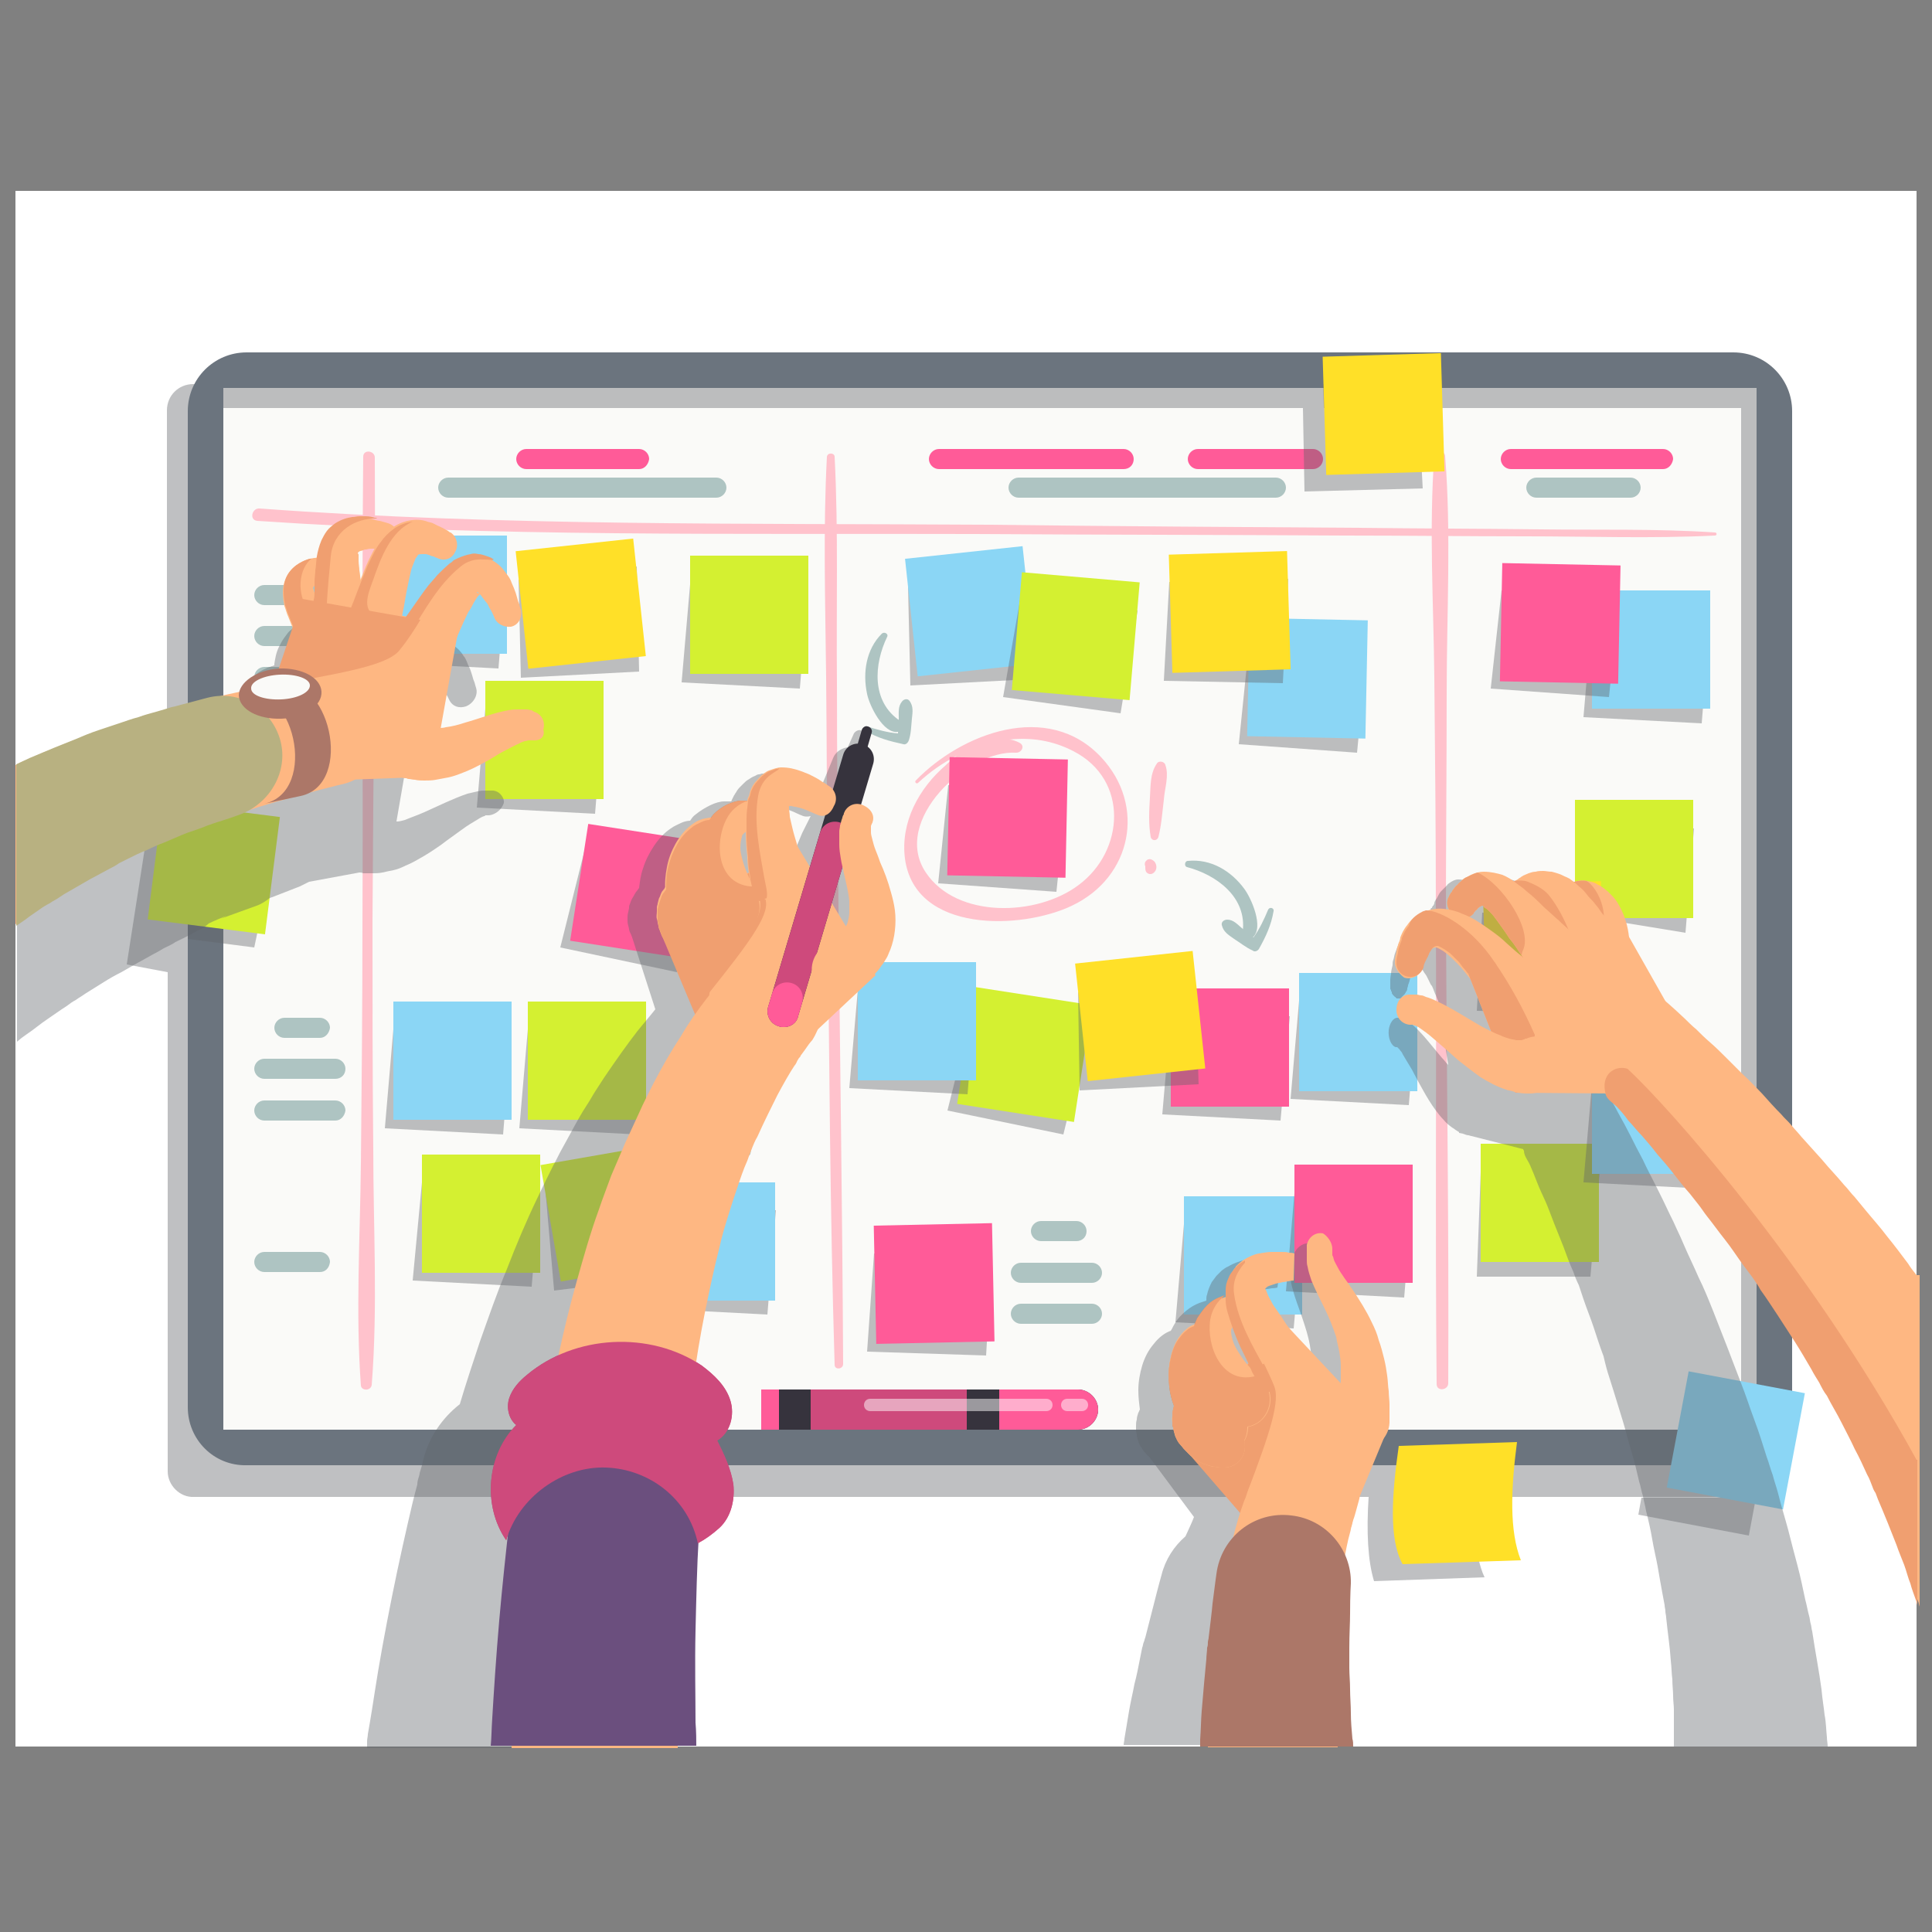<?xml version="1.0" encoding="utf-8"?>
<!-- Generator: Adobe Illustrator 23.0.1, SVG Export Plug-In . SVG Version: 6.00 Build 0)  -->
<svg version="1.1" id="Layer_1" xmlns="http://www.w3.org/2000/svg" xmlns:xlink="http://www.w3.org/1999/xlink" x="0px" y="0px"
	 viewBox="0 0 250 250" style="enable-background:new 0 0 250 250;" xml:space="preserve">
<rect x="0" y="0" width="250" height="250" fill="#808080" stroke="none"/>
<style type="text/css">
	.st0{fill:#FFFFFF;}
	.st1{opacity:0.4;fill:#5F6368;}
	.st2{fill:#6B747E;}
	.st3{fill:#FAFAF8;}
	.st4{fill:#FFC2CC;}
	.st5{fill:#AEC4C2;}
	.st6{fill:#FF5B98;}
	.st7{fill:#D4F031;}
	.st8{fill:#8BD6F5;}
	.st9{fill:#FFE028;}
	.st10{fill:#36333D;}
	.st11{fill:#CE4A7C;}
	.st12{opacity:0.5;}
	.st13{fill:#F09F70;}
	.st14{opacity:0.4;}
	.st15{fill:#5F6368;}
	.st16{fill:#FEB782;}
	.st17{fill:#B8B181;}
	.st18{fill:#AC7768;}
	.st19{fill:#6B4F7E;}
</style>
<rect id="background" x="2" y="24.7" class="st0" width="246" height="201.3"/>
<g>
	<g>
		<path class="st1" d="M21.7,190.4v-64.6l-5.3-1l2.6-16.7l2.6,0.2V53.1c0-1.9,1.5-3.4,3.4-3.4H226c1.9,0,3.4,1.5,3.4,3.4v137.2
			c0,1.9-1.5,3.4-3.4,3.4H25.1C23.3,193.8,21.7,192.2,21.7,190.4z"/>
		<path class="st2" d="M24.3,182.1V53.2c0-4.2,3.4-7.6,7.6-7.6h192.4c4.2,0,7.6,3.4,7.6,7.6v128.8c0,4.2-3.4,7.6-7.6,7.6H31.9
			C27.7,189.7,24.3,186.3,24.3,182.1z"/>
		<rect x="28.9" y="50.2" class="st3" width="198.4" height="134.8"/>
		<polygon class="st1" points="28.9,50.2 28.9,52.8 225.3,52.8 225.3,185.1 227.3,185.1 227.3,50.2 		"/>
		<g>
			<g>
				<path class="st4" d="M221.9,68.9c-7.5-0.5-15-0.3-22.5-0.4c-7.8-0.1-15.6-0.1-23.5-0.2c-16-0.1-32-0.2-47.9-0.4
					c-31.5-0.2-63,0.2-94.4-2.1c-1-0.1-1.4,1.5-0.3,1.6c30.9,2.1,61.9,1.6,92.8,1.7c16,0.1,31.9,0.1,47.9,0.2
					c7.8,0,15.6,0.1,23.4,0.1c8.1,0,16.3,0.3,24.5-0.1C222.2,69.3,222.2,68.9,221.9,68.9z"/>
				<path class="st4" d="M108.5,117.7c-0.1-9.8-0.2-19.6-0.2-29.3c-0.1-9.7,0.2-19.6-0.3-29.3c0-0.5-0.9-0.6-1,0
					c-0.5,9.5-0.2,19-0.1,28.5c0.1,9.8,0.1,19.6,0.2,29.3c0.2,19.9,0.3,39.8,0.9,59.7c0,0.7,1.1,0.6,1.1-0.1
					C109,156.8,108.7,137.2,108.5,117.7z"/>
				<path class="st4" d="M187.2,89.5c0-10.1,0.6-20.4-0.2-30.5c-0.1-0.8-1.3-0.8-1.4-0.1c-0.7,9.5-0.1,19.2,0,28.7
					c0.1,10.2,0.2,20.3,0.2,30.5c0.1,20.3-0.1,40.7,0.1,61c0,1,1.5,0.8,1.5-0.1c0.1-20-0.2-40-0.3-60
					C187.1,109.2,187.2,99.4,187.2,89.5z"/>
				<path class="st4" d="M48.3,148.7c0,10.1,0.6,20.4-0.2,30.5c-0.1,0.8-1.3,0.8-1.4,0.1c-0.7-9.5-0.1-19.2,0-28.7
					c0.1-10.2,0.2-20.3,0.2-30.5c0.1-20.3-0.1-40.7,0.1-61c0-1,1.5-0.8,1.5,0.1c0.1,20-0.2,40-0.3,60
					C48.2,129,48.2,138.9,48.3,148.7z"/>
			</g>
		</g>
	</g>
	<path class="st5" d="M92.7,64.4H58c-0.7,0-1.3-0.6-1.3-1.3s0.6-1.3,1.3-1.3h34.7c0.7,0,1.3,0.6,1.3,1.3S93.4,64.4,92.7,64.4z"/>
	<path class="st6" d="M82.7,60.7H68.1c-0.7,0-1.3-0.6-1.3-1.3c0-0.7,0.6-1.3,1.3-1.3h14.6c0.7,0,1.3,0.6,1.3,1.3
		C83.9,60.1,83.4,60.7,82.7,60.7z"/>
	<g>
		<g>
			<g>
				<path class="st5" d="M43.4,78.3h-9.2c-0.7,0-1.3-0.6-1.3-1.3c0-0.7,0.6-1.3,1.3-1.3h9.2c0.7,0,1.3,0.6,1.3,1.3
					C44.7,77.7,44.1,78.3,43.4,78.3z"/>
			</g>
		</g>
		<g>
			<g>
				<path class="st5" d="M43.4,83.6h-9.2c-0.7,0-1.3-0.6-1.3-1.3c0-0.7,0.6-1.3,1.3-1.3h9.2c0.7,0,1.3,0.6,1.3,1.3
					C44.7,83,44.1,83.6,43.4,83.6z"/>
			</g>
		</g>
		<g>
			<g>
				<path class="st5" d="M38.8,88.9h-4.6c-0.7,0-1.3-0.6-1.3-1.3c0-0.7,0.6-1.3,1.3-1.3h4.6c0.7,0,1.3,0.6,1.3,1.3
					C40.1,88.4,39.5,88.9,38.8,88.9z"/>
			</g>
		</g>
	</g>
	<g>
		<g>
			<g>
				<path class="st5" d="M41.4,134.3h-4.6c-0.7,0-1.3-0.6-1.3-1.3c0-0.7,0.6-1.3,1.3-1.3h4.6c0.7,0,1.3,0.6,1.3,1.3
					C42.6,133.7,42.1,134.3,41.4,134.3z"/>
			</g>
		</g>
		<g>
			<g>
				<path class="st5" d="M43.4,139.6h-9.2c-0.7,0-1.3-0.6-1.3-1.3c0-0.7,0.6-1.3,1.3-1.3h9.2c0.7,0,1.3,0.6,1.3,1.3
					C44.7,139.1,44.1,139.6,43.4,139.6z"/>
			</g>
		</g>
		<g>
			<g>
				<path class="st5" d="M43.4,145h-9.2c-0.7,0-1.3-0.6-1.3-1.3c0-0.7,0.6-1.3,1.3-1.3h9.2c0.7,0,1.3,0.6,1.3,1.3
					C44.6,144.4,44.1,145,43.4,145z"/>
			</g>
		</g>
	</g>
	<g>
		<g>
			<g>
				<path class="st5" d="M139.3,160.6h-4.6c-0.7,0-1.3-0.6-1.3-1.3c0-0.7,0.6-1.3,1.3-1.3h4.6c0.7,0,1.3,0.6,1.3,1.3
					C140.6,160.1,140,160.6,139.3,160.6z"/>
			</g>
		</g>
		<g>
			<g>
				<path class="st5" d="M141.3,166h-9.2c-0.7,0-1.3-0.6-1.3-1.3c0-0.7,0.6-1.3,1.3-1.3h9.2c0.7,0,1.3,0.6,1.3,1.3
					C142.6,165.4,142,166,141.3,166z"/>
			</g>
		</g>
		<g>
			<g>
				<path class="st5" d="M141.3,171.3h-9.2c-0.7,0-1.3-0.6-1.3-1.3c0-0.7,0.6-1.3,1.3-1.3h9.2c0.7,0,1.3,0.6,1.3,1.3
					C142.6,170.7,142,171.3,141.3,171.3z"/>
			</g>
		</g>
	</g>
	<g>
		<g>
			<path class="st5" d="M43.4,99.4h-9.2c-0.7,0-1.3-0.6-1.3-1.3s0.6-1.3,1.3-1.3h9.2c0.7,0,1.3,0.6,1.3,1.3S44.1,99.4,43.4,99.4z"/>
		</g>
	</g>
	<g>
		<g>
			<path class="st5" d="M41.4,164.6h-7.2c-0.7,0-1.3-0.6-1.3-1.3c0-0.7,0.6-1.3,1.3-1.3h7.2c0.7,0,1.3,0.6,1.3,1.3
				C42.6,164.1,42.1,164.6,41.4,164.6z"/>
		</g>
	</g>
	<path class="st5" d="M211,64.4h-12.2c-0.7,0-1.3-0.6-1.3-1.3s0.6-1.3,1.3-1.3H211c0.7,0,1.3,0.6,1.3,1.3S211.7,64.4,211,64.4z"/>
	<path class="st6" d="M215.2,60.7h-19.7c-0.7,0-1.3-0.6-1.3-1.3c0-0.7,0.6-1.3,1.3-1.3h19.7c0.7,0,1.3,0.6,1.3,1.3
		C216.4,60.1,215.9,60.7,215.2,60.7z"/>
	<path class="st5" d="M165.1,64.4h-33.3c-0.7,0-1.3-0.6-1.3-1.3s0.6-1.3,1.3-1.3h33.3c0.7,0,1.3,0.6,1.3,1.3S165.8,64.4,165.1,64.4z
		"/>
	<path class="st6" d="M145.4,60.7h-23.9c-0.7,0-1.3-0.6-1.3-1.3c0-0.7,0.6-1.3,1.3-1.3h23.9c0.7,0,1.3,0.6,1.3,1.3
		C146.7,60.1,146.2,60.7,145.4,60.7z"/>
	<path class="st6" d="M169.9,60.7h-14.9c-0.7,0-1.3-0.6-1.3-1.3c0-0.7,0.6-1.3,1.3-1.3h14.9c0.7,0,1.3,0.6,1.3,1.3
		C171.2,60.1,170.6,60.7,169.9,60.7z"/>
	<g>
		<path class="st5" d="M94.8,141.5c-1.1-1.1-4.5-3.4-6-2.1c-0.5,0.4-0.2,1.3,0.5,1.4c4.5,0.1,6.7,4.6,7,8.5c0,0.4,0.7,0.4,0.8,0
			C97.8,146.4,96.7,143.6,94.8,141.5z"/>
		<path class="st5" d="M92.6,137.3c-1.9-0.1-3.5,0.4-5.2,1c-0.3,0.1-0.4,0.5-0.4,0.8c0.2,0.9,0.7,1.7,1.1,2.6
			c0.4,0.8,0.6,1.5,1.5,1.9c0.4,0.2,0.8-0.2,0.8-0.6c0.1-0.8-0.4-1.4-0.8-2.1c-0.3-0.6-0.6-1.1-0.9-1.7c1.2-0.6,2.6-1,3.9-1.3
			C93,137.9,92.9,137.3,92.6,137.3z"/>
	</g>
	<g>
		<path class="st5" d="M112.2,89.8c0.3,1.5,2.1,5.2,4,4.9c0.7-0.1,0.9-1.1,0.3-1.4c-3.8-2.5-3.4-7.4-1.7-10.9
			c0.2-0.4-0.4-0.7-0.7-0.4C112.1,84,111.6,87,112.2,89.8z"/>
		<path class="st5" d="M111.9,94.5c1.6,1,3.2,1.4,5,1.8c0.3,0.1,0.6-0.2,0.7-0.5c0.3-0.9,0.3-1.8,0.4-2.8c0.1-0.9,0.2-1.6-0.3-2.3
			c-0.3-0.4-0.8-0.2-1,0.1c-0.5,0.6-0.4,1.4-0.4,2.2c0,0.6-0.1,1.3-0.1,1.9c-1.4-0.1-2.7-0.5-4-0.9
			C111.9,93.8,111.6,94.3,111.9,94.5z"/>
	</g>
	<g>
		<path class="st5" d="M161,115c0.9,1.2,2.6,5,1.1,6.3c-0.5,0.4-1.4,0-1.3-0.7c0.6-4.5-3.4-7.4-7.2-8.4c-0.4-0.1-0.3-0.8,0.1-0.8
			C156.7,111.1,159.3,112.7,161,115z"/>
		<path class="st5" d="M164.8,117.9c-0.3,1.8-1,3.3-1.9,4.9c-0.2,0.3-0.6,0.4-0.8,0.2c-0.9-0.4-1.6-1-2.4-1.5
			c-0.7-0.5-1.4-0.9-1.6-1.8c-0.1-0.4,0.3-0.7,0.7-0.7c0.8,0,1.3,0.6,1.9,1.1c0.5,0.4,1,0.8,1.5,1.2c0.8-1.1,1.4-2.4,1.9-3.6
			C164.3,117.3,164.9,117.5,164.8,117.9z"/>
	</g>
	<path class="st4" d="M142.5,98c-6.9-7.4-18.1-3.1-24,3c-0.2,0.2,0.1,0.5,0.3,0.3c1.5-1.4,3.2-2.6,5-3.5c-0.5,0.4-1,0.8-1.4,1.2
		c-3.5,3-5.9,7.4-5.3,12.1c1.3,9.7,15.1,9.2,21.6,6.1C146.5,113.5,148.3,104.2,142.5,98z M139.6,114.5c-5.4,4.1-15.8,4.4-19.8-1.6
		c-4.5-6.7,5.4-15.9,11.7-15.5c0.7,0,1.2-0.9,0.4-1.3c-0.4-0.2-0.9-0.4-1.3-0.4c2.8-0.3,5.6,0.1,8.3,1.5
		C146.1,100.9,145.5,110.1,139.6,114.5z"/>
	<g>
		<g>
			<polygon class="st1" points="61.7,104.5 77,105.3 78.1,91.7 62.8,91.7 			"/>
			<rect x="62.8" y="88.1" class="st7" width="15.3" height="15.3"/>
		</g>
		<g>
			<polygon class="st1" points="88.2,88.3 103.5,89.1 104.6,75.6 89.3,75.6 			"/>
			<rect x="89.3" y="71.9" class="st7" width="15.3" height="15.3"/>
		</g>
		<g>
			<polygon class="st1" points="207.1,118.9 218.1,120.7 219.2,107.2 203.8,107.2 			"/>
			<rect x="203.8" y="103.5" class="st7" width="15.3" height="15.3"/>
		</g>
		<g>
			<polygon class="st1" points="191.1,165.2 205.8,165.2 207,151.7 191.6,151.7 			"/>
			<rect x="191.6" y="148" class="st7" width="15.3" height="15.3"/>
		</g>
		<g>
			<polygon class="st1" points="83.9,169.3 99.3,170.1 100.4,156.6 85,156.6 			"/>
			<rect x="85" y="153" class="st8" width="15.3" height="15.3"/>
		</g>
		<g>
			<polygon class="st1" points="152.1,171.1 167.4,171.9 168.6,158.4 153.2,158.4 			"/>
			<rect x="153.2" y="154.8" class="st8" width="15.3" height="15.3"/>
		</g>
		<g>
			<polygon class="st1" points="166.4,167.1 181.7,167.9 182.8,154.4 167.5,154.4 			"/>
			<rect x="167.5" y="150.7" class="st6" width="15.3" height="15.3"/>
		</g>
		<g>
			<polygon class="st1" points="122.6,143.7 137.6,146.8 140.8,133.7 125.7,131.3 			"/>
			
				<rect x="125" y="128.8" transform="matrix(0.988 0.153 -0.153 0.988 22.4 -18.654)" class="st7" width="15.3" height="15.3"/>
		</g>
		<g>
			<polygon class="st1" points="112.2,174.9 127.6,175.4 128.4,161.9 113.1,162.2 			"/>
			
				<rect x="113.2" y="158.4" transform="matrix(1 -2.121985e-02 2.121985e-02 1 -3.497 2.601)" class="st6" width="15.3" height="15.3"/>
		</g>
		<g>
			<polygon class="st1" points="53.4,165.7 68.8,166.5 69.9,153 54.6,153 			"/>
			<rect x="54.6" y="149.4" class="st7" width="15.3" height="15.3"/>
		</g>
		<g>
			<polygon class="st1" points="71.7,167 87,165.1 85.7,151.6 70.6,154.3 			"/>
			
				<rect x="71.2" y="149.3" transform="matrix(0.985 -0.172 0.172 0.985 -25.871 15.948)" class="st7" width="15.3" height="15.3"/>
		</g>
		<g>
			<polygon class="st1" points="49.2,85.7 64.5,86.5 65.6,73 50.3,73 			"/>
			<rect x="50.3" y="69.3" class="st8" width="15.3" height="15.3"/>
		</g>
		<g>
			<polygon class="st1" points="109.9,140.8 125.2,141.6 126.3,128.1 111,128.1 			"/>
			<rect x="111" y="124.5" class="st8" width="15.3" height="15.3"/>
		</g>
		<g>
			<polygon class="st1" points="150.4,144.2 165.7,145 166.9,131.5 151.5,131.5 			"/>
			<rect x="151.5" y="127.9" class="st6" width="15.3" height="15.3"/>
		</g>
		<g>
			<polygon class="st1" points="167,142.2 182.3,143 183.4,129.5 168.1,129.5 			"/>
			<rect x="168.1" y="125.9" class="st8" width="15.3" height="15.3"/>
		</g>
		<g>
			<polygon class="st1" points="204.9,153 220.2,153.8 221.3,140.3 206,140.3 			"/>
			<rect x="206" y="136.6" class="st8" width="15.3" height="15.3"/>
		</g>
		<g>
			<polygon class="st1" points="212.4,193.8 212,196 226.3,198.7 228.4,187.5 222.6,193.8 			"/>
			
				<rect x="216.9" y="178.7" transform="matrix(0.983 0.185 -0.185 0.983 38.358 -38.339)" class="st8" width="15.3" height="15.3"/>
		</g>
		<g>
			<polygon class="st1" points="204.9,92.8 220.2,93.6 221.3,80 206,80 			"/>
			<rect x="206" y="76.4" class="st8" width="15.3" height="15.3"/>
		</g>
		<g>
			<polygon class="st1" points="24.3,121.5 32.9,122.6 35.7,109.3 24.3,107.4 			"/>
			
				<rect x="20" y="104.7" transform="matrix(0.992 0.126 -0.126 0.992 14.393 -2.588)" class="st7" width="15.3" height="15.3"/>
		</g>
		<g>
			<polygon class="st1" points="49.8,146 65.1,146.8 66.2,133.2 50.9,133.2 			"/>
			<rect x="50.9" y="129.6" class="st8" width="15.3" height="15.3"/>
		</g>
		<g>
			<polygon class="st1" points="67.2,146 82.5,146.8 83.6,133.2 68.3,133.2 			"/>
			<rect x="68.3" y="129.6" class="st7" width="15.3" height="15.3"/>
		</g>
		<g>
			<polygon class="st1" points="72.5,122.6 87.6,125.8 90.7,112.6 75.6,110.2 			"/>
			
				<rect x="74.9" y="107.7" transform="matrix(0.988 0.153 -0.153 0.988 18.595 -11.253)" class="st6" width="15.3" height="15.3"/>
		</g>
		<g>
			<polygon class="st1" points="160.3,96.3 175.6,97.4 176.9,83.9 161.6,83.6 			"/>
			
				<rect x="161.5" y="80.1" transform="matrix(1 2.026583e-02 -2.026583e-02 1 1.814 -3.411)" class="st8" width="15.3" height="15.3"/>
		</g>
		<g>
			<polygon class="st1" points="192.9,89.1 208.2,90.2 209.6,76.7 194.3,76.4 			"/>
			
				<rect x="194.2" y="73" transform="matrix(1 2.026577e-02 -2.026577e-02 1 1.675 -4.074)" class="st6" width="15.3" height="15.3"/>
		</g>
		<g>
			<polygon class="st1" points="121.4,114.3 136.7,115.4 138.1,101.9 122.7,101.6 			"/>
			
				<rect x="122.7" y="98.1" transform="matrix(1 2.026583e-02 -2.026583e-02 1 2.17 -2.619)" class="st6" width="15.3" height="15.3"/>
		</g>
		<g>
			<polygon class="st1" points="67.4,87.7 82.7,86.9 82.4,73.3 67.1,75 			"/>
			
				<rect x="67.5" y="70.5" transform="matrix(0.994 -0.107 0.107 0.994 -7.913 8.473)" class="st9" width="15.3" height="15.3"/>
		</g>
		<g>
			<polygon class="st1" points="139.7,141.1 155.1,140.3 154.7,126.7 139.5,128.4 			"/>
			
				<rect x="139.9" y="123.9" transform="matrix(0.994 -0.107 0.107 0.994 -13.201 16.501)" class="st9" width="15.3" height="15.3"/>
		</g>
		<g>
			<polygon class="st1" points="117.8,88.7 133.1,87.9 132.7,74.3 117.5,76 			"/>
			
				<rect x="117.9" y="71.5" transform="matrix(0.994 -0.107 0.107 0.994 -7.732 13.855)" class="st8" width="15.3" height="15.3"/>
		</g>
		<g>
			<polygon class="st1" points="129.8,90.2 145,92.3 147.2,79 132,77.6 			"/>
			
				<rect x="131.6" y="74.7" transform="matrix(0.996 8.557691e-02 -8.557691e-02 0.996 7.556 -11.614)" class="st7" width="15.3" height="15.3"/>
		</g>
		<g>
			<polygon class="st1" points="150.6,88.1 166,88.4 166.7,74.9 151.3,75.3 			"/>
			
				<rect x="151.4" y="71.5" transform="matrix(1 -3.041916e-02 3.041916e-02 1 -2.334 4.877)" class="st9" width="15.3" height="15.3"/>
		</g>
		<g>
			<polygon class="st1" points="168.8,63.6 184.1,63.2 183.4,49.9 171.2,49.7 171.3,52.8 168.6,52.8 			"/>
			
				<rect x="171.3" y="45.9" transform="matrix(1 -3.042207e-02 3.042207e-02 1 -1.546 5.469)" class="st9" width="15.3" height="15.3"/>
		</g>
		<g>
			<path class="st1" d="M177.8,204.6l14.3-0.5c-1.4-3-1.5-7.6-0.7-13.2l-9.7-0.2l-0.4,3h-4.2C176.8,198.2,177,202,177.8,204.6z"/>
			<path class="st9" d="M181.5,202.4l15.3-0.5c-1.5-3.8-1.3-9.2-0.5-15.3l-15.3,0.5C180.1,193.4,179.7,199.2,181.5,202.4z"/>
		</g>
		<g>
			<polygon class="st1" points="191.1,130.8 206.5,131.2 207.2,117.6 191.8,118.1 			"/>
			
				<rect x="192" y="114.2" transform="matrix(1 -3.041915e-02 3.041915e-02 1 -3.615 6.129)" class="st9" width="15.3" height="15.3"/>
		</g>
	</g>
	<g>
		<g>
			<path class="st10" d="M98.5,179.8h41c1.4,0,2.6,1.2,2.6,2.6l0,0c0,1.4-1.2,2.6-2.6,2.6h-41V179.8z"/>
			<rect x="98.5" y="179.8" class="st6" width="2.3" height="5.2"/>
			<rect x="104.9" y="179.8" class="st11" width="20.2" height="5.2"/>
			<path class="st6" d="M129.3,179.8v5.2h10.2c1.4,0,2.6-1.2,2.6-2.6l0,0c0-1.4-1.2-2.6-2.6-2.6H129.3z"/>
		</g>
		<g class="st12">
			<g>
				<path class="st0" d="M140,182.6h-1.9c-0.4,0-0.8-0.3-0.8-0.8c0-0.4,0.3-0.8,0.8-0.8h1.9c0.4,0,0.8,0.3,0.8,0.8
					C140.8,182.3,140.4,182.6,140,182.6z"/>
			</g>
			<g>
				<path class="st0" d="M135.4,182.6h-22.8c-0.4,0-0.8-0.3-0.8-0.8c0-0.4,0.3-0.8,0.8-0.8h22.8c0.4,0,0.8,0.3,0.8,0.8
					C136.2,182.3,135.8,182.6,135.4,182.6z"/>
			</g>
		</g>
	</g>
	<g>
		<path class="st4" d="M149.4,111.5c-0.2-0.2-0.5-0.4-0.8-0.3c-0.1,0-0.2,0.1-0.3,0.2c-0.2,0.2-0.2,0.5-0.1,0.7c0,0,0,0.2,0,0.1
			c0,0.2,0,0.4,0.1,0.6c0.2,0.3,0.6,0.4,0.9,0.2C149.8,112.6,149.7,111.9,149.4,111.5z"/>
		<path class="st4" d="M150.8,99c-0.1-0.5-0.9-0.6-1.1-0.2c-0.9,1.3-0.8,2.9-0.9,4.4c-0.1,1.7-0.2,3.4,0.1,5.1c0.1,0.5,0.8,0.6,1,0
			c0.4-1.6,0.5-3.2,0.7-4.8C150.7,102,151.3,100.4,150.8,99z"/>
	</g>
</g>
<g>
	<path class="st11" d="M68.2,177.9c-1,0.8-1.9,1.8-2.3,3c-0.4,1.2-0.1,2.7,0.9,3.5c-3.8,3.8-4.4,10.4-1.3,14.9
		c1.6-5.5,7.2-9.6,12.9-9.4c5.7,0.2,10.7,4.1,11.9,9.8c1.1-0.6,1.9-1.2,2.8-2c1.5-1.4,2-3.6,1.8-5.6c-0.3-2-1.2-3.9-2.1-5.7
		c1.7-1,2.3-3.3,1.7-5.2c-0.6-1.9-2.1-3.3-3.7-4.5C84.1,172.2,74.4,172.7,68.2,177.9z"/>
	<path class="st13" d="M97.6,114.8c0,0,0-0.1-0.1-0.1c-0.1,0-0.3,0-0.4,0c-4.3-0.4-4.7-5.6-3.1-8.7c0.6-1.2,1.6-2,2.8-2.4
		c-0.3,0-0.6,0-0.9,0c-0.5,0-1.1,0.2-1.8,0.5c-0.6,0.3-1.2,0.7-1.7,1.2c-0.2,0.2-0.4,0.5-0.6,0.8c-0.3,0-0.7,0.1-1.1,0.3
		c-0.4,0.2-0.9,0.4-1.2,0.7c-0.8,0.6-1.5,1.4-2,2.4c-0.5,0.9-0.9,2-1.1,3c-0.2,0.9-0.2,1.7-0.2,2.6c-0.1,0.1-0.2,0.3-0.3,0.4
		c-0.2,0.2-0.3,0.5-0.4,0.8c-0.1,0.3-0.2,0.6-0.3,0.9c0,0.2-0.1,0.3-0.1,0.5l0,0.5c0,0.3,0,0.6,0,1c0.1,0.3,0.1,0.6,0.2,0.9
		c0.1,0.3,0.2,0.6,0.3,0.9c0.1,0.3,0.3,0.5,0.4,0.8c0.1,0.2,0.3,0.4,0.5,0.7c0.1,0.1,0.2,0.2,0.2,0.3c0.1,0.1,0.2,0.2,0.3,0.3
		c0.2,0.2,0.3,0.3,0.5,0.5c0.2,0.1,0.3,0.3,0.5,0.4c0.3,0.2,0.6,0.4,0.8,0.5c0.5,0.2,0.7,0.4,0.7,0.4c0.1,0.1,0.2,0.1,0.4,0.1
		c1.4,0.5,3-0.3,3.4-1.8c0.1-0.3,0.1-0.5,0.1-0.8c0.4-0.4,0.8-1,0.9-1.5c0.8,0.1,1.5,0,2.2-0.4c1.7-1,2.3-3.2,1.3-4.9
		C97.9,115.3,97.8,115.1,97.6,114.8z"/>
</g>
<path class="st13" d="M162.8,178.1C162.7,178.1,162.7,178,162.8,178.1c-0.2,0-0.4,0-0.5,0c-4.2,1-6.2-3.9-5.7-7.3
	c0.2-1.3,0.9-2.4,1.9-3.2c-0.3,0.1-0.5,0.2-0.8,0.3c-0.5,0.2-1,0.5-1.5,1c-0.5,0.5-0.9,1.1-1.3,1.7c-0.1,0.3-0.3,0.6-0.4,1
	c-0.3,0.1-0.7,0.3-1,0.6c-0.4,0.3-0.7,0.7-1,1.1c-0.6,0.8-0.9,1.8-1.1,2.9c-0.2,1-0.2,2.1-0.1,3.2c0.1,0.9,0.3,1.7,0.6,2.5
	c0,0.2-0.1,0.3-0.1,0.5c-0.1,0.3-0.1,0.6-0.1,0.9c0,0.3,0,0.6,0,0.9c0,0.2,0,0.3,0.1,0.5l0.1,0.5c0.1,0.3,0.2,0.6,0.3,0.9
	c0.1,0.3,0.3,0.6,0.5,0.8c0.2,0.2,0.4,0.5,0.6,0.7c0.2,0.2,0.4,0.4,0.6,0.6c0.2,0.2,0.4,0.3,0.6,0.5c0.1,0.1,0.2,0.1,0.3,0.2
	c0.1,0.1,0.2,0.1,0.3,0.2c0.2,0.1,0.4,0.2,0.6,0.3c0.2,0.1,0.4,0.1,0.6,0.2c0.4,0.1,0.7,0.2,0.9,0.2c0.5,0.1,0.8,0.1,0.8,0.1
	c0.1,0,0.3,0,0.4,0c1.5,0,2.7-1.2,2.7-2.7c0-0.3,0-0.5-0.1-0.8c0.3-0.6,0.4-1.2,0.4-1.8c0.7-0.1,1.5-0.5,2-1.1
	c1.3-1.5,1.2-3.8-0.3-5.1C163.2,178.5,163,178.3,162.8,178.1z"/>
<g class="st14">
	<path class="st15" d="M63.8,102.3c0,0-0.1,0-0.2,0c-0.1,0-0.1,0-0.2,0c-0.1,0-0.3,0-0.5,0c-0.3,0-0.7,0-1.1,0.1
		c-0.4,0.1-0.9,0.2-1.3,0.3c-1.8,0.6-3.8,1.6-5.6,2.4c-0.9,0.4-1.8,0.7-2.5,1c-0.4,0.1-0.7,0.2-1,0.2c0,0,0,0-0.1,0l2.3-13.3
		c0.3-0.8,0.7-1.6,1.1-2.5c0.2-0.4,0.4-0.9,0.7-1.3c0.2-0.4,0.5-0.8,0.6-1c0.1-0.2,0.2-0.2,0.2-0.3c0.1,0,0.1,0.1,0.2,0.1
		c0.1,0.1,0.2,0.2,0.3,0.3c0.1,0.1,0.2,0.3,0.3,0.4c0.2,0.3,0.4,0.5,0.5,0.8c0.1,0.2,0.3,0.4,0.4,0.6c0.2,0.4,0.3,0.6,0.3,0.6
		c0.4,0.7,1.2,1,2.1,0.7c1-0.4,1.6-1.5,1.3-2.4l0,0c0,0-0.1-0.3-0.2-0.7c-0.1-0.2-0.2-0.5-0.3-0.9c-0.1-0.3-0.2-0.7-0.4-1.1
		c-0.1-0.2-0.2-0.4-0.3-0.7c-0.1-0.2-0.2-0.5-0.4-0.7c-0.3-0.5-0.7-1-1.5-1.5c-0.1-0.1-0.3-0.2-0.4-0.2c-0.1,0-0.1-0.1-0.2-0.1
		c-0.1,0-0.2-0.1-0.4-0.1c0,0,0,0,0,0c-0.1,0-0.3-0.1-0.4-0.1c-0.3,0-0.6-0.1-0.9,0c-0.2,0-0.3,0-0.5,0.1c-0.2,0-0.3,0.1-0.5,0.1
		c-0.3,0.1-0.6,0.2-0.9,0.3c-0.1,0.1-0.3,0.1-0.4,0.2c-0.1,0.1-0.2,0.1-0.3,0.2c-0.2,0.1-0.4,0.3-0.6,0.4c-0.1,0.1-0.2,0.1-0.3,0.2
		c-0.1,0.1-0.2,0.1-0.3,0.2c-0.2,0.1-0.3,0.3-0.5,0.4c-0.4,0.4-0.8,0.9-1.1,1.3c-0.1,0.1-0.2,0.3-0.3,0.4c-0.3,0.4-0.6,0.8-0.9,1.2
		c-0.5,0.8-1,1.5-1.4,2.1c-0.1,0.2-0.3,0.4-0.4,0.6c-0.1,0.1-0.1,0.2-0.2,0.3c-0.1,0.2-0.2,0.3-0.3,0.4c-0.2,0.3-0.3,0.5-0.5,0.7
		c0,0.1-0.1,0.1-0.1,0.2l-0.4,0c0-0.1,0-0.2,0.1-0.3c0.1-0.8,0.3-1.8,0.5-2.8c0.2-1,0.4-2,0.6-2.9c0.1-0.4,0.2-0.8,0.4-1.2
		c0.1-0.3,0.2-0.5,0.3-0.7c0.1-0.1,0.1-0.2,0.3-0.3c0.1-0.1,0.3-0.2,0.6-0.2c0.1,0,0.3,0,0.4,0c0.1,0,0.3,0,0.4,0
		c0.3,0,0.4,0,0.6,0.1c0.2,0,0.4,0.1,0.5,0.1c0.1,0,0.2,0,0.2,0c0.8,0.2,1.7-0.2,2.2-1.1c0.5-0.9,0.3-2-0.6-2.4l0,0
		c0,0-0.1,0-0.2-0.1c-0.1-0.1-0.3-0.1-0.5-0.2c-0.3-0.1-0.6-0.2-1-0.3c-0.2-0.1-0.4-0.1-0.6-0.2c-0.2,0-0.5-0.1-0.7-0.1
		c-0.5-0.1-1.2-0.1-2,0.1l0,0c0,0,0,0,0,0c-0.2,0-0.4,0.1-0.6,0.2c-0.4,0.2-0.8,0.4-1.2,0.6c-0.1,0.1-0.3,0.2-0.4,0.3
		c-0.2-0.3-0.6-0.6-1.1-0.6l0,0c0,0-0.2,0-0.7-0.1c-0.2,0-0.5,0-0.8-0.1c0,0-0.1,0-0.1,0c-0.2,0-0.4,0-0.6,0c-0.1,0-0.2,0-0.3,0
		c-0.1,0-0.2,0-0.3,0c-0.1,0-0.2,0-0.4,0c-0.1,0-0.3,0-0.4,0.1c-0.3,0-0.6,0.1-0.9,0.2c-0.6,0.2-1.4,0.5-2.2,1.1
		c-0.3,0.2-0.5,0.4-0.7,0.7c-0.1,0.1-0.2,0.3-0.3,0.4c0,0,0,0,0,0c-0.3,0.4-0.5,0.8-0.7,1.2c-0.4,0.8-0.5,1.6-0.6,2.2
		c0,0.1,0,0.1,0,0.2c-0.1,0-0.2,0.1-0.3,0.1c-0.1,0-0.2,0.1-0.3,0.1c0,0,0,0,0,0c-0.1,0-0.2,0.1-0.3,0.1c-0.4,0.2-0.9,0.4-1.4,0.8
		c-0.1,0.1-0.3,0.2-0.4,0.3c-0.4,0.3-0.8,0.8-1.1,1.4c-0.4,0.8-0.6,1.6-0.6,2.3c0,0.2,0,0.3,0,0.5c0,0.2,0,0.4,0.1,0.5
		c0,0.3,0.1,0.5,0.2,0.7c0.1,0.5,0.3,0.9,0.5,1.3c0.1,0.2,0.2,0.4,0.2,0.6c0.1,0.2,0.2,0.3,0.2,0.5l-1.9,6c-2.6,0.6-4.6,2.1-4.9,3.6
		l0,0c0,0,0,0,0,0c0,0,0,0,0,0c-0.7,0.2-1.4,0.5-2.2,0.8c-0.7,0.1-1.3,0.3-2,0.5c0,0-1.1,0.4-3,1.2c-0.5,0.2-1,0.4-1.6,0.7
		c-0.6,0.3-1.3,0.6-2,0.9c-0.7,0.3-1.5,0.7-2.3,1c-0.8,0.4-1.6,0.8-2.5,1.2c-0.9,0.4-1.8,0.8-2.7,1.3c-0.9,0.5-1.9,1-2.8,1.5
		c-0.5,0.3-1,0.5-1.5,0.8c-0.2,0.1-0.4,0.3-0.7,0.4v19.6l0.6-0.5l0.7-0.5c0.9-0.6,1.7-1.3,2.6-1.9c0.9-0.6,1.7-1.2,2.5-1.7
		c0.4-0.3,0.8-0.6,1.2-0.8c0.4-0.3,0.8-0.5,1.2-0.8c0.8-0.5,1.6-1,2.4-1.5c0.8-0.5,1.5-0.9,2.3-1.3c0.7-0.4,1.4-0.8,2.1-1.2
		c0.7-0.4,1.3-0.7,1.8-1c0.6-0.3,1.1-0.6,1.6-0.9c0.6-0.3,1.1-0.5,1.5-0.8c1.9-0.9,2.9-1.5,2.9-1.5c0.5-0.2,1-0.5,1.4-0.9
		c0.8-0.4,1.6-0.7,2.3-1c-0.2,0.1-0.5,0.3-0.8,0.4l4.7-1.7c0.6-0.2,1.2-0.6,1.7-1c0.1,0,0.2-0.1,0.3-0.1c2.3-0.9,3.6-1.4,3.6-1.4
		c0.4-0.2,0.8-0.4,1.2-0.6l6.5-1.2c0.2,0,0.3,0,0.5,0.1l0.2,0c0,0,0.1,0,0.3,0c0.2,0,0.4,0,0.8,0c0.3,0,0.7,0,1.2-0.1
		c0.4-0.1,0.9-0.2,1.4-0.3c0.5-0.1,1-0.3,1.6-0.6c0.5-0.2,1.1-0.5,1.6-0.8c1.1-0.6,2-1.2,3-1.9c0.9-0.7,1.8-1.3,2.6-1.9
		c0.8-0.6,1.5-1,2-1.3c0.3-0.2,0.5-0.3,0.7-0.4c0.2-0.1,0.4-0.1,0.4-0.2c0,0,0.1,0,0.1,0c0,0,0.1,0,0.2,0c0.1,0,0.2,0,0.2,0l0,0
		c0.8-0.1,1.6-0.7,1.9-1.6C65.3,103.4,64.8,102.4,63.8,102.3z M42.7,84.6c-0.1,0.2-0.2,0.3-0.2,0.5c-0.2,0.4-0.4,0.8-0.6,1.3
		c-0.1,0.3-0.2,0.6-0.4,0.9c-0.2,0.4-0.3,0.9-0.5,1.3c0,0,0,0.1,0,0.1c0,0,0,0,0,0c-0.1-0.4-0.1-0.9-0.2-1.4
		c-0.1-0.4-0.1-0.9-0.1-1.2c0-0.3,0-0.6,0-0.8c0-0.1-0.1-0.1-0.1-0.2c0,0,0.1-0.2,0.3-0.3c0.1-0.1,0.2-0.1,0.4-0.2
		c0.1-0.1,0.3-0.1,0.4-0.1c0.3-0.1,0.6-0.1,0.8-0.2c0.2,0,0.3-0.1,0.5-0.1C42.9,84.3,42.8,84.5,42.7,84.6z"/>
	<path class="st15" d="M55.8,87.8C55.8,87.8,55.7,87.8,55.8,87.8C55.7,87.8,55.7,87.7,55.8,87.8C55.8,87.8,55.8,87.7,55.8,87.8
		c0.1,0,0.1,0,0.2,0c0,0,0.1,0,0.1,0.1C56,87.9,55.9,87.9,55.8,87.8z"/>
	<path class="st15" d="M34.9,90.4c0,0.1,0,0.1,0,0.2c0,0,0,0,0,0C34.9,90.6,34.9,90.5,34.9,90.4z"/>
	<path class="st15" d="M112.2,115.2c-0.3-1.4-0.7-2.7-1-3.8c-0.2-0.5-0.3-1.1-0.4-1.5c-0.1-0.5-0.2-0.9-0.3-1.3
		c-0.1-0.4-0.1-0.7-0.1-0.9c0-0.1,0-0.3,0-0.4c0-0.1,0-0.2,0-0.2c0,0,0-0.1,0-0.1c0-0.1,0.1-0.2,0.1-0.3c0.1-0.1,0.1-0.2,0.1-0.2
		c0.3-0.8,0.1-1.7-0.7-2.1c-0.1-0.1-0.3-0.1-0.5-0.2l2.1-5c0.3-0.8,0.1-1.7-0.5-2.1l0.8-1.8c0.1-0.3,0-0.7-0.4-0.8
		c-0.3-0.1-0.7,0.1-0.9,0.4l-0.8,1.8c-0.8,0.1-1.6,0.6-1.9,1.4l-1.9,4.6c-0.1-0.1-0.2-0.2-0.3-0.3l0,0c0,0-0.2-0.2-0.6-0.4
		c-0.2-0.1-0.5-0.3-0.8-0.5c-0.3-0.2-0.6-0.4-1.1-0.6c-0.2-0.1-0.4-0.2-0.7-0.3c-0.2-0.1-0.5-0.2-0.8-0.3c-0.6-0.2-1.2-0.4-2.2-0.3
		c-0.2,0-0.4,0-0.6,0.1c-0.1,0-0.2,0-0.2,0c-0.1,0-0.2,0.1-0.4,0.1c-0.2,0-0.3,0.1-0.5,0.2c-0.3,0.1-0.6,0.3-0.9,0.5
		c-0.2,0.1-0.4,0.3-0.6,0.5c-0.1,0.1-0.1,0.1-0.2,0.2c-0.1,0.1-0.2,0.2-0.3,0.3c-0.2,0.2-0.4,0.5-0.5,0.7c-0.1,0.1-0.1,0.2-0.2,0.3
		c-0.1,0.2-0.2,0.4-0.3,0.6c0,0.1-0.1,0.2-0.1,0.2c-0.3,0-0.6,0-0.9,0c-0.5,0-1.2,0.2-1.8,0.5c-0.6,0.3-1.3,0.7-1.9,1.2
		c-0.3,0.2-0.5,0.5-0.7,0.8c-0.3,0-0.8,0.1-1.2,0.3c-0.4,0.2-0.9,0.4-1.3,0.7c-0.9,0.6-1.6,1.4-2.2,2.3c-0.6,0.9-1.1,1.9-1.4,2.9
		c-0.3,0.8-0.4,1.7-0.5,2.5c-0.1,0.1-0.2,0.3-0.3,0.4c-0.2,0.2-0.3,0.5-0.5,0.8c-0.2,0.3-0.3,0.6-0.4,0.9c-0.1,0.2-0.1,0.3-0.1,0.5
		l-0.1,0.5c-0.1,0.3-0.1,0.6-0.1,0.9c0,0.3,0,0.6,0.1,0.9c0.1,0.3,0.1,0.6,0.2,0.8c0.1,0.2,0.2,0.4,0.3,0.7l3,9.3
		c-0.7,0.9-1.5,1.8-2.3,2.8c-1.4,1.8-2.8,3.8-4.3,6c-0.4,0.6-0.7,1.1-1.1,1.7c-0.4,0.6-0.7,1.2-1.1,1.8c-0.8,1.2-1.5,2.5-2.2,3.8
		c-0.4,0.7-0.7,1.3-1.1,2c-0.4,0.7-0.7,1.4-1.1,2.1c-0.7,1.4-1.4,2.8-2.1,4.3c-1.4,2.9-2.7,6-3.9,9.1c-1.3,3.1-2.4,6.3-3.5,9.4
		c-0.9,2.7-1.8,5.4-2.6,8.1c-2.3,1.8-4,4.3-4.7,7.1c0,0-0.1,0.5-0.4,1.5c-0.1,0.2-0.1,0.5-0.2,0.8c-0.1,0.3-0.2,0.6-0.2,1
		c-0.2,0.7-0.4,1.5-0.6,2.3c-0.8,3.4-1.8,7.8-2.7,12.3c-0.9,4.5-1.7,8.9-2.2,12.2c-0.5,3.3-0.9,5.5-0.9,5.5c0,0.3-0.1,0.6-0.1,0.9
		c0,0.3,0,0.6,0,0.9h26.6c0.1-0.5,0.2-0.9,0.2-1.4l0-0.1c0,0,0.2-2.1,0.5-5.3c0.3-3.2,0.8-7.4,1.3-11.5c0.5-4.2,1.2-8.3,1.7-11.4
		c0.1-0.8,0.3-1.5,0.4-2.1c0.1-0.3,0.1-0.6,0.1-0.9c0.1-0.3,0.1-0.5,0.1-0.8c0.2-0.9,0.3-1.5,0.3-1.5c0.5-2.7,0-5.3-1.2-7.4
		c0.5-2.4,1.1-4.8,1.7-7.2c0.8-2.9,1.6-5.9,2.5-8.7c0.9-2.8,1.8-5.6,2.9-8.2c0.5-1.3,1-2.6,1.6-3.9c0.3-0.6,0.5-1.2,0.8-1.8
		c0.3-0.6,0.5-1.2,0.8-1.8c0.6-1.2,1.1-2.3,1.7-3.4c0.3-0.5,0.5-1.1,0.8-1.6c0.3-0.5,0.6-1,0.8-1.5c1.1-2,2.2-3.7,3.2-5.2
		c1-1.5,1.9-2.8,2.7-3.7c0.2-0.2,0.4-0.5,0.5-0.7c0.1-0.1,0.2-0.2,0.2-0.3c0.1-0.1,0.2-0.2,0.3-0.3c0.4-0.4,0.7-0.8,0.9-1.1
		c0.5-0.6,0.8-0.9,0.8-0.9l0,0c0.3-0.3,0.5-0.7,0.8-1.1l5.8-4.7c0.1-0.1,0.2-0.1,0.2-0.2c0,0,0.4-0.3,1-0.7c0.3-0.3,0.7-0.6,1.1-0.9
		c0.2-0.2,0.4-0.4,0.6-0.6c0.2-0.2,0.4-0.5,0.7-0.8c0.2-0.3,0.4-0.6,0.7-0.9c0.2-0.3,0.4-0.7,0.6-1.1c0.4-0.8,0.7-1.6,0.9-2.4
		c0.2-0.8,0.3-1.7,0.3-2.5C112.4,116.7,112.3,115.9,112.2,115.2z M94.1,107.9c0,0.3,0,0.6,0,0.8c0,0.8,0,1.5,0,2.1c0,0,0,0,0,0.1
		c0,0.2,0,0.4,0,0.6c0,0.5,0,0.9,0,1.2l-0.3,0.2c-0.1-0.4-0.2-0.8-0.3-1.3c-0.1-0.6-0.2-1.3-0.1-1.9c0-0.6,0.2-1.1,0.3-1.4
		c0.1-0.1,0.1-0.3,0.3-0.4c0.1-0.1,0.2-0.1,0.3-0.2C94.1,107.8,94.1,107.9,94.1,107.9z M103.8,107.8l-1.8,4.3l-1.3-2.6
		c-0.2-0.7-0.3-1.6-0.4-2.4c-0.1-0.4-0.1-0.9-0.1-1.3c0-0.4,0-0.8,0-1.1c0-0.2,0-0.3,0-0.3c0.1,0,0.2,0,0.2,0c0.2,0,0.3,0,0.5,0.1
		c0.2,0,0.3,0.1,0.5,0.1c0.3,0.1,0.6,0.2,0.9,0.3c0.3,0.1,0.5,0.2,0.7,0.3c0.4,0.2,0.7,0.3,0.7,0.3c0.4,0.2,0.8,0.2,1.2,0.1
		L103.8,107.8C103.8,107.8,103.8,107.8,103.8,107.8z M106.7,117.7c-0.1,0.5-0.2,0.8-0.4,1.2c-0.1,0.3-0.3,0.6-0.5,0.8l-1.6-3.1
		l2.1-5c0,0.4,0.1,0.8,0.1,1.1c0.1,1.2,0.3,2.4,0.3,3.5C106.8,116.8,106.7,117.3,106.7,117.7z"/>
	<path class="st15" d="M99.6,104.5C99.6,104.5,99.6,104.5,99.6,104.5c0.2,0,0.2-0.1,0.3-0.1c0,0,0.1,0,0.1,0
		C99.9,104.5,99.8,104.6,99.6,104.5C99.6,104.6,99.6,104.6,99.6,104.5C99.6,104.6,99.5,104.5,99.6,104.5z"/>
	<path class="st15" d="M165.1,226c0-0.3,0-0.6,0.1-0.9c0.1-1.1,0.1-2.2,0.2-3.3c0.1-1,0.2-2.1,0.3-3c0.1-1,0.2-1.9,0.3-2.8
		c0-0.4,0.1-0.9,0.1-1.3c0-0.2,0-0.4,0.1-0.6c0-0.2,0.1-0.4,0.1-0.6c0.3-1.7,0.5-3.2,0.7-4.4c0.4-2.4,0.6-3.8,0.6-3.8
		c0.2-1.2,0.1-2.4-0.2-3.5c0.4-1.2,0.8-2.3,1.1-3.1c0.1-0.3,0.2-0.5,0.3-0.8c0-0.1,0.1-0.2,0.1-0.4c0.1-0.1,0.1-0.3,0.2-0.4
		c0.2-0.5,0.4-1,0.6-1.3c0.3-0.7,0.5-1.1,0.5-1.1l0,0c0.2-0.5,0.4-0.9,0.5-1.4l3.8-6.7c0.4-0.5,0.6-1.1,0.7-1.7c0,0,0.1-0.4,0.2-1.1
		c0.1-0.4,0.1-0.8,0.2-1.3c0.1-0.5,0.1-1.1,0.2-1.7c0-0.6,0.1-1.3,0.1-2c0-0.7,0-1.5-0.1-2.2c-0.1-0.8-0.2-1.5-0.3-2.3
		c-0.2-0.8-0.4-1.6-0.6-2.3c-0.5-1.5-1.2-2.9-1.8-4c-0.7-1.2-1.3-2.2-1.6-2.9c-0.2-0.4-0.3-0.7-0.4-1c0-0.2-0.1-0.3-0.1-0.4
		c0-0.1,0-0.2,0-0.3c0-0.1,0-0.1,0-0.2c0,0,0-0.1,0-0.1c0-0.1,0-0.1,0-0.1c0-0.2,0-0.3,0-0.3c0.1-0.9-0.4-1.6-1.3-1.8
		c-1-0.2-2,0.5-2.3,1.5c0,0,0,0.1-0.1,0.3c0,0,0,0.1,0,0.1c0,0.1,0,0.1-0.1,0.2c0,0.2-0.1,0.4-0.1,0.6c0,0.2,0,0.5-0.1,0.7
		c0,0.2,0,0.5,0,0.8c0,0.6,0.1,1.2,0.3,1.8c0.3,1.2,0.8,2.4,1.2,3.6c0.4,1.2,0.8,2.4,1,3.6c0.1,0.6,0.2,1.2,0.2,1.8
		c0,0.6,0,1.2,0,1.8c0,0.6-0.1,1.2-0.2,1.7c0,0,0,0,0,0.1l-5.6-6.9c0-0.1-0.1-0.1-0.1-0.2c-0.4-0.6-0.8-1.3-1.2-2
		c-0.2-0.4-0.4-0.7-0.5-1.1c-0.1-0.4-0.3-0.7-0.3-1c-0.1-0.3-0.1-0.5-0.1-0.5c0,0-0.2,0-0.1-0.1c0-0.1,0.3-0.3,0.5-0.4
		c0.3-0.1,0.6-0.2,0.9-0.3c0.3-0.1,0.6-0.1,0.9-0.2c0.3,0,0.5-0.1,0.7-0.1c0.5,0,0.7-0.1,0.7-0.1l0.5-3.6c0,0-0.3,0-0.7-0.1
		c-0.2,0-0.6,0-1-0.1c-0.4,0-0.8,0-1.3,0c-0.5,0-1,0.1-1.7,0.2c-0.6,0.2-1.4,0.4-2.2,0.9c0,0,0,0,0,0c0,0,0,0,0,0
		c-0.3,0.1-0.5,0.3-0.8,0.5c-0.2,0.2-0.5,0.5-0.7,0.7c-0.2,0.3-0.4,0.5-0.6,0.8c-0.3,0.6-0.5,1.1-0.6,1.6c-0.1,0.2-0.1,0.5-0.1,0.7
		c0,0,0,0,0,0.1c-0.3,0.1-0.6,0.2-0.9,0.3c-0.5,0.2-1.1,0.5-1.7,1c-0.6,0.5-1.1,1-1.5,1.7c-0.2,0.3-0.3,0.6-0.5,0.9
		c-0.3,0.1-0.7,0.3-1.1,0.6c-0.4,0.3-0.8,0.7-1.1,1.1c-0.7,0.8-1.2,1.8-1.5,2.8c-0.3,1-0.5,2.1-0.5,3.2c0,0.9,0.1,1.7,0.2,2.5
		c-0.1,0.1-0.1,0.3-0.2,0.4c-0.1,0.3-0.2,0.6-0.2,0.9c-0.1,0.3-0.1,0.6-0.1,0.9c0,0.2,0,0.3,0,0.5l0.1,0.5c0,0.3,0.1,0.6,0.2,0.9
		c0.1,0.3,0.2,0.6,0.4,0.8c0.1,0.2,0.3,0.5,0.5,0.7c0.2,0.2,0.3,0.4,0.5,0.5l5.8,7.8c-0.3,0.8-0.7,1.6-1.1,2.5c-1.5,1.3-2.6,3-3.1,5
		l0,0c0,0-0.4,1.4-1,3.8c-0.3,1.2-0.7,2.7-1.1,4.3c-0.1,0.2-0.1,0.4-0.2,0.6c-0.1,0.2-0.1,0.5-0.2,0.7c-0.1,0.5-0.2,1-0.3,1.5
		c-0.2,1-0.4,2.1-0.7,3.2c-0.2,1.1-0.5,2.3-0.7,3.5c-0.2,1.2-0.4,2.4-0.6,3.6c0,0.3-0.1,0.5-0.1,0.8H165.1z M156.3,173.1
		c0-0.2,0.1-0.3,0.1-0.4c0-0.1,0.1-0.1,0.2-0.2c0,0.1,0.1,0.2,0.1,0.3c0.3,1.1,0.6,2,0.8,2.8c0.2,0.6,0.4,1.1,0.5,1.6l-0.2,0.2
		c-0.3-0.3-0.5-0.7-0.7-1.1c-0.3-0.6-0.6-1.2-0.7-1.7C156.2,173.9,156.2,173.4,156.3,173.1z"/>
	<path class="st15" d="M208.2,178.1c0.2,0.6,0.4,1.3,0.6,1.9c0.4,1.3,0.8,2.6,1.2,3.9c0.4,1.3,0.7,2.6,1.1,3.9
		c0.4,1.3,0.7,2.6,1,3.9c0.2,0.6,0.3,1.3,0.5,1.9c0.1,0.6,0.3,1.3,0.4,1.9c0.3,1.2,0.6,2.5,0.8,3.7c0.2,1.2,0.5,2.4,0.7,3.5
		c0.2,1.2,0.4,2.3,0.6,3.4c0.1,0.5,0.2,1.1,0.3,1.6c0,0.3,0.1,0.5,0.1,0.8c0,0.3,0.1,0.5,0.1,0.8c0.2,2,0.5,3.9,0.6,5.6
		c0.1,0.8,0.1,1.7,0.2,2.4c0,0.8,0.1,1.5,0.1,2.1c0,0.7,0.1,1.3,0.1,1.8c0,0.6,0,1.1,0,1.5c0,1.8,0,2.8,0,2.8l0,0.4c0,0,0,0,0,0.1
		h19.9c0-0.4-0.1-0.8-0.1-1.2c-0.1-0.9-0.1-1.9-0.3-2.9c-0.1-1-0.3-2.1-0.4-3.3c-0.3-2.3-0.8-4.8-1.2-7.5c-0.1-0.3-0.1-0.7-0.2-1
		c-0.1-0.3-0.1-0.7-0.2-1c-0.2-0.7-0.3-1.4-0.5-2.1c-0.3-1.4-0.6-2.9-1-4.4c-0.4-1.5-0.8-3-1.2-4.6c-0.4-1.5-0.9-3.1-1.3-4.7
		c-0.2-0.8-0.5-1.6-0.7-2.4c-0.3-0.8-0.5-1.6-0.8-2.4c-0.5-1.6-1-3.2-1.6-4.8c-0.6-1.6-1.1-3.2-1.7-4.7c-0.6-1.6-1.2-3.1-1.8-4.7
		c-0.3-0.8-0.6-1.5-0.9-2.3c-0.3-0.8-0.6-1.5-0.9-2.3c-0.6-1.5-1.2-3-1.9-4.4c-0.6-1.4-1.3-2.8-1.9-4.2c-0.3-0.7-0.6-1.4-0.9-2
		c-0.3-0.7-0.6-1.3-0.9-1.9c-0.6-1.3-1.2-2.5-1.8-3.7c-0.6-1.2-1.2-2.3-1.7-3.4c-0.6-1.1-1.1-2.1-1.6-3.1c-0.5-1-1-1.9-1.5-2.8
		c-0.5-0.9-0.9-1.7-1.3-2.4c-0.4-0.7-0.8-1.4-1.1-2c-0.7-1.2-1.2-2.2-1.6-2.8l-2.5-10.9c0,0,0,0,0,0c0.2-1.9,0.2-4.4-0.5-6.7
		c-0.2-0.6-0.4-1.1-0.7-1.6c-0.3-0.5-0.6-0.9-1-1.3c-0.4-0.3-0.8-0.6-1.2-0.7c-0.1,0-0.1,0-0.2,0h0c-0.2,0-0.4-0.1-0.5-0.1
		c0,0,0,0,0,0c-0.2,0-0.3,0-0.5,0c-0.1,0-0.3,0.1-0.4,0.1c0,0,0-0.1-0.1-0.1l-0.3-0.4l-0.1-0.2l-0.2-0.2c-0.2-0.2-0.4-0.4-0.7-0.6
		c-0.3-0.2-0.5-0.3-0.8-0.4c-0.3-0.1-0.6-0.1-0.9-0.1c-0.3,0-0.6,0-0.8,0.1c-0.3,0.1-0.5,0.2-0.7,0.3c-0.2,0.1-0.4,0.3-0.6,0.4
		c-0.1,0.1-0.2,0.1-0.3,0.2c-0.1,0.1-0.2,0.2-0.3,0.2c-0.2,0.1-0.3,0.3-0.5,0.4c0,0,0,0,0,0c-0.1,0.1-0.1,0.1-0.1,0.2
		c-0.3-0.4-0.7-0.8-1.1-1.2c-0.5-0.4-1.1-0.6-1.8-0.6c-0.4,0-0.8,0.2-1.2,0.5c0,0,0,0,0,0c-0.1,0.1-0.2,0.1-0.2,0.2c0,0,0,0,0,0
		c-0.1,0.1-0.1,0.1-0.2,0.2c-0.1,0.1-0.2,0.2-0.3,0.3c-0.1,0.1-0.2,0.2-0.3,0.3c-0.2,0.2-0.3,0.4-0.4,0.6c-0.1,0.2-0.2,0.4-0.3,0.5
		c-0.1,0.2-0.2,0.3-0.2,0.5c0,0.1-0.1,0.2-0.1,0.2c0,0.1,0,0.1-0.1,0.1c0,0.1-0.1,0.2-0.1,0.2c0,0.1,0,0.1-0.1,0.1c0,0,0,0,0,0l0,0
		l0,0c-0.1,0.1-0.1,0.2-0.1,0.4c0,0,0,0.1,0,0.1c0,0.1,0,0.2-0.1,0.3c0,0.1,0,0.1,0,0.2c0,0.1,0,0.2,0,0.2c0,0.1,0,0.1,0,0.2
		c0,0.1,0,0.2,0,0.2c0,0,0,0.1,0,0.1c0,0.1,0,0.1,0,0.2c-0.1,0-0.3-0.1-0.4-0.1c-0.6-0.1-1.3,0-2,0.5c-0.6,0.5-1.1,1.2-1.4,1.8
		c-0.3,0.7-0.5,1.3-0.7,1.8c-0.1,0.3-0.1,0.5-0.2,0.8c-0.1,0.2-0.1,0.5-0.1,0.7c-0.1,0.4-0.2,0.8-0.2,1.1c-0.1,0.5-0.1,0.8-0.1,0.8
		l0,0l0,0c0,0.1,0,0.3,0,0.4c0,0,0,0.1,0,0.1c0,0.1,0,0.2,0,0.2c0,0,0,0.1,0,0.1c0,0.1,0,0.1,0,0.2c0,0,0,0.1,0,0.1
		c0,0.1,0,0.1,0.1,0.2c0,0,0,0.1,0,0.1c0,0.1,0.1,0.1,0.1,0.2c0,0,0,0.1,0,0.1c0,0.1,0.1,0.1,0.1,0.2c0,0,0,0,0.1,0.1
		c0.1,0.1,0.1,0.1,0.2,0.2l0,0c0,0,0.1,0,0.1,0.1c0,0,0.1,0,0.1,0.1c0,0,0,0,0,0c0.1,0,0.1,0,0.2,0c0,0,0,0,0.1,0c0,0,0.1,0,0.1,0
		c0,0,0.1,0,0.1,0c0,0,0.1,0,0.1-0.1c0,0,0.1,0,0.1-0.1c0,0,0.1-0.1,0.1-0.1c0,0,0.1-0.1,0.1-0.1c0,0,0.1-0.1,0.1-0.1
		c0,0,0.1-0.1,0.1-0.1c0-0.1,0.1-0.1,0.1-0.2c0,0,0-0.1,0.1-0.1c0-0.1,0.1-0.2,0.1-0.3c0,0,0,0,0-0.1c0-0.1,0.1-0.2,0.1-0.4
		c0-0.1,0.1-0.2,0.1-0.3c0.1-0.2,0.1-0.4,0.2-0.7c0-0.1,0.1-0.3,0.2-0.4c0.1-0.1,0.1-0.3,0.2-0.4c0-0.1,0.1-0.1,0.1-0.2
		c0.1-0.2,0.2-0.4,0.3-0.4c0.1-0.1,0.2-0.2,0.3-0.1c0,0,0.1,0.1,0.2,0.2c0.1,0.1,0.3,0.3,0.4,0.5c0.1,0.2,0.3,0.4,0.4,0.6
		c0.1,0.2,0.2,0.4,0.3,0.6c0.1,0.2,0.2,0.5,0.4,0.7c0.2,0.4,0.3,0.8,0.5,1.2c0.1,0.3,0.2,0.5,0.3,0.7l1.3,8.3
		c-0.3-0.3-0.5-0.6-0.8-0.9c-1.2-1.4-2.4-3-3.5-4c-0.3-0.3-0.6-0.5-0.8-0.7c-0.1-0.1-0.3-0.2-0.4-0.2c-0.1-0.1-0.3-0.1-0.4-0.2
		c-0.1,0-0.3-0.1-0.4-0.1c0,0-0.1,0-0.1,0c0,0,0,0,0,0c0,0-0.1,0-0.1,0c-0.1,0-0.1,0-0.1,0c-0.5,0-1,0.7-1.1,1.6
		c-0.1,1,0.3,2,0.9,2.2l0,0c0,0,0,0,0.1,0c0,0,0,0,0.1,0c0,0,0,0,0,0l0,0c0,0,0,0,0,0c0,0,0.1,0.1,0.1,0.1c0.1,0.1,0.1,0.1,0.2,0.2
		c0.1,0.2,0.3,0.3,0.4,0.6c0.3,0.5,0.7,1.2,1.2,2c0.4,0.8,0.9,1.7,1.4,2.6c0.5,0.9,1.1,1.9,1.7,2.7c0.3,0.4,0.6,0.8,1,1.2
		c0.3,0.4,0.7,0.7,1.1,1c0.2,0.1,0.4,0.3,0.6,0.4c0.1,0.1,0.2,0.1,0.3,0.2l0,0.1l0.5,0.1c0.3,0.1,0.5,0.2,0.7,0.2
		c0.1,0,0.3,0.1,0.4,0.1l6.7,1.7c0,0.1,0.1,0.2,0.1,0.2c0,0.7,0.5,1.2,0.8,1.9c0.3,0.7,0.6,1.4,0.9,2.2c0.3,0.8,0.7,1.6,1.1,2.5
		c0.4,0.9,0.7,1.8,1.1,2.8c0.4,1,0.8,2,1.2,3c0.4,1.1,0.8,2.2,1.3,3.3c0.2,0.6,0.4,1.1,0.7,1.7c0.2,0.6,0.4,1.2,0.6,1.8
		c0.4,1.2,0.9,2.4,1.3,3.6c0.4,1.2,0.8,2.5,1.3,3.8C207.8,176.8,208,177.5,208.2,178.1z M190.2,125.5c-0.4-0.7-1-1.6-1.6-2.4
		c-0.5-0.7-1-1.3-1.7-1.9c0,0,0,0,0,0c0,0,0.1,0,0.1-0.1c0.1-0.1,0.1-0.2,0.2-0.3c0,0,0-0.1,0.1-0.2c0-0.1,0.1-0.1,0.1-0.2
		c0,0,0.1-0.1,0.1-0.1c0,0,0,0,0,0c0,0,0,0,0,0c0-0.1,0.1-0.1,0.1-0.2c0.1-0.1,0.1-0.1,0.2-0.2c0.1-0.1,0.1-0.1,0.2-0.2
		c0.1,0,0.1-0.1,0.2-0.1c0,0,0,0,0.1,0c0,0,0.1,0.1,0.1,0.1c0,0.1,0,0.1,0.2,0.3c0,0,0.1,0.1,0.1,0.2c0.1,0.2,0.2,0.4,0.3,0.7
		c0.1,0.2,0.2,0.4,0.2,0.6c0.1,0.2,0.2,0.4,0.2,0.6c0.1,0.2,0.2,0.5,0.2,0.7c0.2,0.6,0.4,1.2,0.6,1.9c0,0.1,0.1,0.2,0.1,0.3
		c0.1,0.2,0.2,0.5,0.2,0.7c0.2,0.5,0.3,1,0.5,1.4C190.9,126.7,190.6,126.1,190.2,125.5z"/>
</g>
<g>
	<g>
		<path class="st16" d="M64,80c0,0-0.1-0.3-0.3-0.7c-0.1-0.2-0.2-0.4-0.4-0.7c-0.1-0.3-0.3-0.6-0.5-0.8c-0.1-0.1-0.2-0.3-0.3-0.4
			c-0.1-0.1-0.2-0.3-0.3-0.4c-0.1-0.1-0.2-0.2-0.3-0.3c-0.1,0-0.1-0.1-0.1-0.1c0,0-0.1,0-0.1,0c0,0,0,0,0,0c0,0,0,0.1,0.1,0.1
			c0.1,0.1,0.2,0.1,0.3,0.1c0.2,0,0,0.1-0.2,0.3c-0.2,0.2-0.4,0.6-0.6,0.9c-0.2,0.4-0.4,0.8-0.7,1.2c-0.4,0.8-0.8,1.7-1.1,2.4
			c-0.3,0.7-0.6,1.4-0.8,1.8c-0.2,0.4-0.3,0.7-0.3,0.7c-0.8,1.8-2.9,2.7-4.7,2c-1.8-0.8-2.7-2.9-2-4.7c0.1-0.2,0.2-0.4,0.3-0.6
			c0,0,0.2-0.2,0.4-0.6c0.3-0.4,0.7-1,1.2-1.7c0.5-0.7,1.1-1.6,1.8-2.5c0.4-0.5,0.8-0.9,1.2-1.4c0.5-0.5,1-1,1.6-1.5
			c0.2-0.1,0.3-0.2,0.5-0.4c0.2-0.1,0.4-0.2,0.6-0.3c0.5-0.2,1-0.4,1.6-0.5c0.3-0.1,0.6-0.1,1,0c0.3,0,0.6,0.1,0.9,0.2
			c0.6,0.2,1.1,0.5,1.5,0.8c0.8,0.6,1.1,1.2,1.5,1.7c0.2,0.3,0.3,0.5,0.4,0.8c0.1,0.2,0.2,0.5,0.3,0.7c0.2,0.5,0.3,0.8,0.4,1.2
			c0.1,0.4,0.2,0.7,0.3,0.9c0.1,0.5,0.2,0.7,0.2,0.7l0,0c0.2,1-0.3,2-1.3,2.2C65.2,81.2,64.3,80.7,64,80z"/>
		<path class="st16" d="M56.8,72.3c0,0-0.1,0-0.2-0.1c-0.1,0-0.3-0.1-0.5-0.2c-0.2,0-0.4-0.1-0.6-0.2c-0.1,0-0.3-0.1-0.4-0.1
			c-0.1,0-0.3,0-0.4,0c-0.3,0-0.5,0-0.6,0.1C54,71.9,54,72,53.9,72.1c-0.1,0.1-0.2,0.3-0.3,0.6c-0.1,0.3-0.3,0.7-0.4,1.1
			c-0.2,0.8-0.4,1.8-0.6,2.8c-0.2,1-0.3,1.9-0.5,2.7c-0.1,0.8-0.3,1.5-0.4,2c-0.1,0.5-0.2,0.8-0.2,0.8c-0.4,1.9-2.3,3.2-4.3,2.7
			c-1.9-0.4-3.2-2.3-2.7-4.3c0.1-0.2,0.1-0.5,0.2-0.7l0,0c0,0,0.1-0.2,0.3-0.6c0.2-0.4,0.4-1,0.7-1.7c0.3-0.8,0.6-1.6,1-2.6
			c0.4-1,0.8-2.1,1.4-3.2c0.3-0.6,0.6-1.2,1.1-1.8c0.4-0.6,1-1.2,1.7-1.7c0.7-0.5,1.6-0.8,2.4-0.9c0.8-0.1,1.5,0,2,0.2
			c0.3,0.1,0.5,0.1,0.7,0.2c0.2,0.1,0.4,0.2,0.6,0.3c0.4,0.2,0.7,0.3,1,0.5c0.2,0.1,0.4,0.2,0.5,0.3c0.1,0.1,0.2,0.1,0.2,0.1l0,0
			c0.8,0.5,1.1,1.7,0.6,2.5C58.5,72.3,57.6,72.6,56.8,72.3z"/>
		<path class="st16" d="M49.6,71c0,0-0.3,0-0.7,0c-0.2,0-0.4,0-0.7,0c-0.2,0-0.5,0-0.8,0.1c-0.1,0-0.3,0-0.4,0.1
			c-0.1,0-0.2,0.1-0.4,0.1c-0.2,0.1-0.3,0.2-0.3,0.3c0,0.1,0.1,0,0.1,0.2c0,0.1,0,0.4,0,0.8c0,0.4,0.1,0.8,0.1,1.2
			c0.1,0.5,0.1,0.9,0.2,1.4c0.1,0.9,0.2,1.9,0.3,2.8c0.1,0.9,0,1.6,0,2.2c0,0.5-0.1,0.9-0.1,0.9l0,0.2c-0.2,2-2,3.4-3.9,3.2
			c-2-0.2-3.4-2-3.2-3.9c0-0.3,0.1-0.6,0.2-0.8c0,0,0.1-0.2,0.2-0.5c0.1-0.3,0.2-0.8,0.3-1.4c0.1-0.6,0.2-1.4,0.3-2.4
			c0-0.5,0.1-1,0.1-1.5c0.1-0.5,0.1-1.1,0.2-1.8c0.1-0.6,0.3-1.4,0.6-2.1c0.3-0.8,1-1.6,1.8-2.1c0.8-0.5,1.5-0.7,2.2-0.8
			c0.3,0,0.6-0.1,0.9-0.1c0.3,0,0.5,0,0.8,0c0.5,0,0.9,0.1,1.2,0.2c0.3,0.1,0.7,0.1,0.9,0.2c0.4,0.1,0.7,0.2,0.7,0.2l0,0
			c1,0.3,1.5,1.3,1.3,2.2C51.2,70.5,50.4,71.1,49.6,71z"/>
		<path class="st16" d="M43.8,74.8c0,0-0.2,0-0.6,0.1c-0.2,0-0.4,0.1-0.6,0.1c-0.2,0-0.4,0.1-0.7,0.2c-0.1,0-0.2,0.1-0.4,0.1
			c-0.1,0.1-0.2,0.1-0.4,0.2c-0.2,0.1-0.4,0.3-0.5,0.4c-0.1,0.1-0.1,0.2-0.1,0.3c0,0,0.1,0,0.1,0.2c0,0.1,0.1,0.4,0.3,0.6
			c0.1,0.2,0.3,0.5,0.5,0.8c0.4,0.5,0.8,1.1,1.1,1.6c0.4,0.5,0.7,0.9,0.9,1.2c0.2,0.3,0.4,0.5,0.4,0.5c0.9,1.2,0.6,2.9-0.7,3.8
			c-1.2,0.9-2.9,0.6-3.8-0.7c-0.1-0.2-0.2-0.3-0.3-0.5l0,0c0,0-0.1-0.2-0.2-0.5c-0.1-0.3-0.3-0.8-0.6-1.3c-0.3-0.6-0.6-1.3-0.9-2.1
			c-0.2-0.4-0.3-0.9-0.5-1.4c-0.1-0.5-0.2-1.1-0.2-1.8c0-0.7,0.2-1.5,0.6-2.2c0.4-0.7,1-1.2,1.5-1.5c0.5-0.3,1-0.5,1.4-0.6
			c0.2,0,0.4-0.1,0.6-0.1c0.2,0,0.4-0.1,0.6-0.1c0.4,0,0.7-0.1,1-0.1c0.3,0,0.5,0,0.7,0c0.4,0,0.6,0,0.6,0c0.8,0,1.4,0.6,1.4,1.4
			C44.9,74.1,44.5,74.7,43.8,74.8z"/>
		<path class="st16" d="M34,92.4c6.3-0.8,10,2.3,11.1,8.5l10.8-0.4l3.5-19.5l-20-3.6L34,92.4z"/>
		<path class="st13" d="M38.6,88.1c-1,0.2-1.4,3.4-1.5,4.2c-0.9-0.1-1.9-0.1-3,0.1l5-14.9l15.3,2.7c-0.6,1-1.6,2.6-2.6,3.8
			C50.6,85.8,45.9,86.8,38.6,88.1z"/>
		<path class="st13" d="M52,80.6c0,0,0.2-0.2,0.4-0.6c0.3-0.4,0.7-1,1.2-1.7c0.5-0.7,1.1-1.6,1.8-2.5c0.4-0.5,0.8-0.9,1.2-1.4
			c0.5-0.5,1-1,1.6-1.5c0.2-0.1,0.3-0.2,0.5-0.4c0.2-0.1,0.4-0.2,0.6-0.3c0.5-0.2,1-0.4,1.6-0.5c0.3-0.1,0.6-0.1,1,0
			c0.3,0,0.6,0.1,0.9,0.2c0.3,0.1,0.6,0.2,0.8,0.3c0.1,0.1,0.2,0.1,0.3,0.2c-0.1,0-0.2,0.1-0.2,0.1c-0.4-0.1-0.7-0.1-1.1-0.1
			c-1.1-0.1-2.2,0.2-3.1,1c-2.8,2.3-4.5,5.5-6.4,8.5c-0.3,0.5-0.5,1-1,1.3c-0.1,0.1-0.2,0.1-0.4,0.1C50.8,83.3,51.7,81,52,80.6z"/>
		<path class="st13" d="M48.3,75c-0.7,1.9-1.7,4.2,0.9,5c1.1,0.3-3.3,3-3.7,4c-1-1-1.3-2.6-0.7-4l0,0c0,0,0.1-0.2,0.3-0.6
			c0.2-0.4,0.4-1,0.7-1.7c0.3-0.8,0.6-1.6,1-2.6c0.2-0.5,0.4-1,0.6-1.5c0.2-0.5,0.5-1.1,0.8-1.7c0.3-0.6,0.6-1.2,1.1-1.8
			c0.4-0.6,1-1.2,1.7-1.7c0.7-0.5,1.6-0.8,2.4-0.9c0,0,0,0,0,0C50.6,68.7,49.3,72.1,48.3,75z"/>
		<path class="st13" d="M40.7,75.3c0-0.5,0.1-1,0.1-1.5c0.1-0.5,0.1-1.1,0.2-1.8c0.1-0.6,0.3-1.4,0.6-2.1c0.2-0.4,0.4-0.8,0.7-1.2
			c0.3-0.4,0.7-0.7,1.1-1c0.8-0.5,1.5-0.7,2.2-0.8c0.3,0,0.6-0.1,0.9-0.1c0.1,0,0.3,0,0.4,0c0.1,0,0.2,0,0.4,0
			c0.5,0,0.9,0.1,1.2,0.2c0.1,0,0.2,0,0.3,0.1C46,67,43.1,68.7,42.8,72c-0.4,3.9-0.7,8-0.7,12c-1.7-0.7-2.6-2.7-2-4.5
			c0,0,0.1-0.2,0.2-0.5c0.1-0.3,0.2-0.8,0.3-1.4c0.1-0.3,0.1-0.7,0.1-1.1C40.7,76.2,40.7,75.8,40.7,75.3z"/>
		<path class="st13" d="M37.2,74.4c0.4-0.7,1-1.2,1.5-1.5c0.5-0.3,1-0.5,1.4-0.6c0.1,0,0.2,0,0.3-0.1c-0.9,0.7-1.4,1.8-1.5,3.1
			c-0.2,2.7,1.6,4.9,3.1,7c0.5,0.8,1.4,1,2.2,1c-0.2,0.7-0.8,1.4-1.5,1.7c-1.4,0.6-3,0-3.6-1.4l0,0c0,0-0.1-0.2-0.2-0.5
			c-0.1-0.3-0.3-0.8-0.6-1.3c-0.3-0.6-0.6-1.3-0.9-2.1c-0.2-0.4-0.3-0.9-0.5-1.4c-0.1-0.5-0.2-1.1-0.2-1.8
			C36.7,75.9,36.8,75.1,37.2,74.4z"/>
		<path class="st16" d="M68.9,95.8c0,0-0.1,0-0.2,0c-0.1,0-0.2,0-0.2,0c0,0,0,0-0.1,0c-0.1,0-0.3,0.1-0.5,0.1
			c-0.2,0.1-0.4,0.1-0.7,0.3c-0.5,0.2-1.2,0.6-2,1c-0.8,0.4-1.6,1-2.6,1.5c-0.9,0.5-1.9,1-3,1.4c-0.5,0.2-1.1,0.4-1.6,0.5
			c-0.5,0.1-1.1,0.2-1.6,0.3c-0.5,0.1-1,0.1-1.5,0.1c-0.4,0-0.8,0-1.2-0.1c-0.3,0-0.6-0.1-0.8-0.1c-0.2,0-0.3-0.1-0.3-0.1l-0.2,0
			c-2-0.4-3.3-2.3-2.9-4.2c0.4-2,2.3-3.3,4.2-2.9c0.3,0.1,0.6,0.2,0.9,0.3c0,0,0,0,0.1,0c0.1,0,0.1,0.1,0.2,0.1
			c0.1,0,0.2,0.1,0.4,0.1c0.2,0,0.4,0.1,0.6,0.1c0.2,0,0.5,0,0.8,0c0.3,0,0.7,0,1-0.1c0.8-0.1,1.6-0.3,2.5-0.6
			c1.8-0.5,3.8-1.3,5.6-1.6c0.5-0.1,0.9-0.1,1.3-0.1c0.4,0,0.8,0,1.1,0c0.2,0,0.4,0.1,0.5,0.1c0.1,0,0.2,0,0.2,0.1
			c0.1,0,0.2,0.1,0.2,0.1c1,0.3,1.5,1.3,1.2,2.3C70.6,95.4,69.8,95.9,68.9,95.8L68.9,95.8z"/>
	</g>
	<path class="st16" d="M49.7,93.6c-0.5-3.8-4.1-6.4-7.8-5.9l0,0c0,0-1.3,0.2-3.7,0.5c-0.6,0.1-1.2,0.2-2,0.3
		c-0.8,0.1-1.6,0.3-2.4,0.5C32,89.3,30,89.7,28,90.2c-1.1,0.2-2.1,0.5-3.3,0.8c-1.1,0.3-2.3,0.6-3.5,1c-2.4,0.6-4.9,1.5-7.5,2.3
		c-1.3,0.4-2.6,1-3.9,1.4c-0.7,0.3-1.3,0.5-2,0.8c-0.7,0.3-1.3,0.6-2,0.8c-0.7,0.3-1.3,0.6-2,0.9l-1,0.4L2,99v20.6
		c1.5-1.1,3.1-2.1,4.7-3.1c1.1-0.6,2.2-1.3,3.2-1.9l0.8-0.5l0.8-0.4c0.5-0.3,1.1-0.6,1.6-0.9c0.5-0.3,1.1-0.6,1.6-0.9
		c0.5-0.3,1.1-0.5,1.7-0.8c1.1-0.5,2.2-1.1,3.3-1.6c2.2-0.9,4.3-1.9,6.4-2.6c1-0.4,2-0.8,3-1.1c1-0.3,1.9-0.6,2.9-0.9
		c1.8-0.6,3.5-1.1,5-1.5c0.7-0.2,1.4-0.4,2.1-0.6c0.7-0.2,1.3-0.3,1.9-0.5c2.3-0.6,3.6-0.9,3.6-0.9C47.9,100.5,50.3,97.1,49.7,93.6z
		"/>
	<path class="st17" d="M36.3,95.9c-1.1-4.2-5.3-6.7-9.5-5.6c0,0-1.1,0.3-3,0.8c-0.5,0.1-1,0.3-1.6,0.4c-0.6,0.2-1.3,0.4-2,0.6
		c-0.7,0.2-1.5,0.4-2.3,0.7c-0.8,0.2-1.6,0.5-2.5,0.8c-0.9,0.3-1.8,0.6-2.7,0.9c-0.9,0.3-1.9,0.7-2.8,1.1c-0.5,0.2-1,0.4-1.5,0.6
		c-0.5,0.2-1,0.4-1.5,0.6c-1,0.4-2.1,0.9-3.1,1.3c-0.6,0.3-1.1,0.5-1.7,0.8v20.9c0.6-0.4,1.2-0.8,1.7-1.2c0.4-0.3,0.9-0.6,1.3-0.9
		c0.4-0.3,0.9-0.6,1.3-0.8c0.4-0.3,0.9-0.5,1.3-0.8l0.6-0.4l0.7-0.4c0.9-0.5,1.7-1,2.6-1.5c0.9-0.5,1.7-0.9,2.6-1.4
		c0.4-0.2,0.8-0.4,1.2-0.7c0.4-0.2,0.8-0.4,1.2-0.6c0.8-0.4,1.6-0.8,2.4-1.1c0.8-0.4,1.5-0.7,2.3-1c0.7-0.3,1.4-0.6,2.1-0.9
		c0.7-0.3,1.3-0.5,1.9-0.7c0.6-0.2,1.1-0.4,1.6-0.6c0.6-0.2,1.1-0.4,1.5-0.5c1.9-0.6,2.9-1,2.9-1C35,103.8,37.3,99.8,36.3,95.9z"/>
	<g>
		<path class="st18" d="M34.2,104l4.7-1c7-1.5,3.8-16.1-3.2-14.5l-4.7,1C38.1,87.9,41.3,102.4,34.2,104z"/>
		<path class="st18" d="M30.9,90c0.1,1.8,2.5,3.1,5.5,3c3-0.1,5.3-1.7,5.2-3.5c-0.1-1.8-2.5-3.1-5.5-3C33.2,86.7,30.9,88.3,30.9,90z
			"/>
		<path class="st3" d="M32.5,89.1c0,0.9,1.8,1.5,3.9,1.4s3.7-0.9,3.7-1.8c0-0.9-1.8-1.5-3.9-1.4C34.1,87.4,32.4,88.2,32.5,89.1z"/>
	</g>
</g>
<g>
	<g>
		<path class="st16" d="M91.4,134.5c4.2-4.8,9-4.9,14-0.9l7.9-7.4L103,109.2l-17.4,10.5L91.4,134.5z"/>
		<path class="st13" d="M91.9,128.3c-0.6,0.8,1.2,3.5,1.6,4.2c-0.7,0.5-1.5,1.2-2.2,2l-6.1-14.5l13.3-8c0.2,1.2,0.5,3,0.6,4.6
			C99.5,118.6,96.6,122.4,91.9,128.3z"/>
		<path class="st16" d="M103.9,124.9c-2.9-2.4-7.3-2.1-9.7,0.9c0,0-0.3,0.3-0.7,0.9c-0.2,0.3-0.5,0.6-0.9,1.1
			c-0.1,0.1-0.2,0.2-0.3,0.3c-0.1,0.1-0.2,0.3-0.3,0.4c-0.2,0.3-0.5,0.6-0.7,0.9c-1,1.3-2.1,2.8-3.2,4.7c-1.2,1.8-2.4,3.9-3.6,6.2
			c-0.3,0.6-0.6,1.2-0.9,1.8c-0.3,0.6-0.6,1.2-0.9,1.9c-0.6,1.3-1.2,2.6-1.8,3.9c-0.3,0.7-0.6,1.4-0.9,2.1c-0.3,0.7-0.6,1.4-0.9,2.1
			c-0.5,1.4-1.1,2.9-1.6,4.4c-1.1,3-2,6.2-2.9,9.4c-0.9,3.2-1.7,6.5-2.4,9.8c-0.7,3.3-1.3,6.6-1.9,9.8c-0.5,3.2-1,6.4-1.4,9.5
			c-0.4,3.1-0.8,6.1-1.1,8.9c-0.3,2.8-0.5,5.5-0.7,8c-0.4,4.9-0.7,9-0.8,11.9c0,0.9-0.1,1.7-0.1,2.4h21.5c0-0.6,0-1.2,0-2
			c-0.1-2.8-0.1-6.7-0.1-11.4c0-2.3,0-4.9,0.1-7.5c0.1-2.7,0.2-5.5,0.3-8.4c0.2-2.9,0.4-5.9,0.7-8.9c0.3-3,0.6-6.1,1-9.1
			c0.4-3,0.9-6,1.5-9c0.6-2.9,1.2-5.8,1.9-8.5c0.3-1.4,0.7-2.7,1.1-4c0.2-0.6,0.4-1.3,0.6-1.9c0.2-0.6,0.4-1.2,0.6-1.8
			c0.4-1.2,0.8-2.4,1.3-3.5c0.2-0.6,0.4-1.1,0.6-1.6c0.2-0.5,0.4-1,0.7-1.5c0.9-2,1.8-3.8,2.6-5.4c0.8-1.5,1.6-2.9,2.2-3.8
			c0.2-0.2,0.3-0.5,0.4-0.7c0.1-0.1,0.1-0.2,0.2-0.3c0.1-0.1,0.2-0.2,0.2-0.3c0.3-0.4,0.6-0.8,0.8-1.1c0.4-0.6,0.7-0.9,0.7-0.9l0,0
			C107.2,131.3,106.7,127.3,103.9,124.9z"/>
		<path class="st19" d="M90.1,226c0-0.8,0-1.9-0.1-3.1c0-3.3-0.1-7.6,0-11.9c0.1-4.3,0.2-8.6,0.4-11.8c0-0.8,0.1-1.5,0.1-2.2
			c0-0.3,0-0.6,0.1-0.9c0-0.3,0-0.6,0.1-0.8c0.1-1,0.1-1.5,0.1-1.5c0.4-6.3-4.1-12-10.5-12.9c-6.7-0.9-12.8,3.7-13.7,10.4
			c0,0-0.1,0.6-0.2,1.5c0,0.2-0.1,0.5-0.1,0.8c0,0.3-0.1,0.6-0.1,1c-0.1,0.7-0.2,1.5-0.3,2.4c-0.4,3.5-0.9,8.1-1.3,12.7
			c-0.4,4.6-0.7,9.2-0.9,12.6c-0.1,1.4-0.1,2.7-0.2,3.6H90.1z"/>
		<g>
			<g>
				<path class="st10" d="M110.1,102.5c-0.1,0-0.1,0-0.2,0c-0.4-0.1-0.6-0.5-0.5-0.8l2.1-7.2c0.1-0.4,0.5-0.6,0.8-0.5
					c0.4,0.1,0.6,0.5,0.5,0.8l-2.1,7.2C110.6,102.3,110.4,102.5,110.1,102.5z"/>
			</g>
			<g>
				<path class="st10" d="M101.4,132.9c-0.2,0-0.4,0-0.6-0.1c-1.1-0.3-1.7-1.4-1.4-2.5l9.7-32.6c0.3-1.1,1.4-1.7,2.5-1.4
					c1.1,0.3,1.7,1.4,1.4,2.5l-9.7,32.6C103.1,132.4,102.3,132.9,101.4,132.9z"/>
			</g>
			<g>
				<path class="st11" d="M101.4,132.9c-0.2,0-0.4,0-0.6-0.1c-1.1-0.3-1.7-1.4-1.4-2.5l6.7-22.5c0.3-1.1,1.4-1.7,2.5-1.4
					c1.1,0.3,1.7,1.4,1.4,2.5l-6.7,22.5C103.1,132.4,102.3,132.9,101.4,132.9z"/>
			</g>
			<g>
				<path class="st6" d="M101.4,132.9c-0.2,0-0.4,0-0.6-0.1c-1.1-0.3-1.7-1.4-1.4-2.5l0.5-1.7c0.3-1.1,1.4-1.7,2.5-1.4
					c1.1,0.3,1.7,1.4,1.4,2.5l-0.5,1.7C103.1,132.4,102.3,132.9,101.4,132.9z"/>
			</g>
		</g>
		<path class="st16" d="M105.7,105.4c0,0-0.3-0.1-0.7-0.3c-0.2-0.1-0.5-0.2-0.7-0.3c-0.3-0.1-0.6-0.2-0.9-0.3
			c-0.2,0-0.3-0.1-0.5-0.1c-0.2,0-0.4-0.1-0.5-0.1c-0.2,0-0.3,0-0.5,0c-0.1,0-0.1,0-0.2,0c-0.1,0-0.1,0-0.1,0c0,0,0,0,0,0
			c0,0,0.1,0,0.1,0c0.1,0,0.2-0.1,0.3-0.1c0.1-0.1,0.1,0,0.1,0.4c0,0.3,0.1,0.7,0.1,1.1c0.1,0.4,0.2,0.9,0.3,1.3
			c0.2,0.9,0.5,1.8,0.7,2.5c0.3,0.8,0.5,1.4,0.6,1.8c0.2,0.5,0.2,0.7,0.2,0.7c0.6,1.9-0.4,3.9-2.2,4.6c-1.9,0.6-3.9-0.4-4.6-2.2
			c-0.1-0.2-0.1-0.5-0.2-0.7c0,0,0-0.3-0.1-0.8c-0.1-0.5-0.2-1.2-0.2-2.1c-0.1-0.9-0.2-1.9-0.2-3.1c0-0.6,0-1.2,0-1.9
			c0-0.7,0.1-1.4,0.2-2.2c0-0.2,0.1-0.4,0.2-0.6c0.1-0.2,0.1-0.4,0.2-0.7c0.2-0.5,0.4-0.9,0.9-1.4c0.2-0.2,0.4-0.5,0.7-0.7
			c0.3-0.2,0.5-0.4,0.8-0.5c0.6-0.2,1.1-0.4,1.6-0.4c1,0,1.7,0.2,2.3,0.4c0.3,0.1,0.6,0.2,0.8,0.3c0.3,0.1,0.5,0.2,0.7,0.3
			c0.4,0.2,0.8,0.4,1.1,0.6c0.3,0.2,0.6,0.4,0.8,0.5c0.4,0.3,0.6,0.4,0.6,0.4l0,0c0.8,0.6,1,1.7,0.5,2.5
			C107.4,105.5,106.5,105.8,105.7,105.4z"/>
		<path class="st16" d="M98.2,107.5c0,0-0.1,0-0.2,0c-0.1,0-0.1,0-0.2,0c0,0-0.1,0-0.1,0c0,0-0.1,0-0.1,0c-0.1,0-0.1,0-0.2,0
			c-0.1,0-0.2,0-0.3,0c-0.2,0-0.4,0.1-0.5,0.1c-0.2,0.1-0.3,0.2-0.4,0.3c-0.1,0.1-0.2,0.2-0.2,0.4c-0.1,0.3-0.2,0.8-0.2,1.4
			c0,0.6,0.2,1.3,0.4,2c0.2,0.7,0.5,1.3,0.7,1.8c0.2,0.5,0.5,1,0.7,1.3c0.2,0.3,0.3,0.5,0.3,0.5c1,1.7,0.4,3.9-1.3,4.9
			c-1.7,1-3.9,0.4-4.9-1.3c-0.1-0.3-0.3-0.5-0.3-0.8l0,0c0,0-0.1-0.3-0.2-0.7c-0.1-0.5-0.3-1.1-0.5-1.9c-0.2-0.8-0.3-1.8-0.3-2.9
			c0-1.1,0-2.3,0.3-3.5c0.1-0.6,0.4-1.3,0.6-1.9c0.3-0.6,0.7-1.2,1.2-1.8c0.5-0.5,1.1-1,1.7-1.2c0.6-0.3,1.2-0.4,1.8-0.5
			c0.5-0.1,1,0,1.4,0c0.2,0,0.4,0.1,0.5,0.1c0.2,0,0.3,0.1,0.5,0.1c0.1,0,0.1,0,0.2,0.1c0,0,0.1,0,0.1,0c0.1,0,0.1,0,0.2,0.1
			C99,104,99,104,99,104l0,0c0.9,0.3,1.4,1.4,1.1,2.3C99.8,107.1,99,107.6,98.2,107.5z"/>
		<path class="st16" d="M92.6,109.7c0,0-0.1,0-0.2,0c0,0-0.1,0-0.1,0c0,0,0,0,0,0l0,0c0,0,0.1,0,0.1,0c0,0.1-0.1,0.1-0.2,0.4
			c-0.1,0.2-0.3,0.6-0.4,1.1c-0.1,0.5-0.1,1.1-0.1,1.7c0.1,0.6,0.2,1.2,0.4,1.7c0.1,0.3,0.2,0.5,0.3,0.7c0.1,0.2,0.2,0.4,0.3,0.6
			c0.2,0.4,0.5,0.7,0.6,0.9c0.2,0.2,0.3,0.3,0.3,0.3c1.3,1.5,1.1,3.8-0.5,5.1c-1.5,1.3-3.8,1.1-5.1-0.5c-0.2-0.3-0.4-0.6-0.5-0.9
			l-0.1-0.1c0,0-0.1-0.3-0.3-0.7c-0.2-0.4-0.4-1.1-0.6-1.9c-0.1-0.4-0.2-0.8-0.3-1.3c-0.1-0.5-0.1-0.9-0.1-1.5c-0.1-1,0-2.1,0.2-3.1
			c0.2-1.1,0.6-2.1,1.1-3c0.5-0.9,1.2-1.8,2-2.4c0.4-0.3,0.8-0.6,1.2-0.7c0.4-0.2,0.8-0.2,1.2-0.3c0.2,0,0.4,0,0.6,0
			c0,0,0.1,0,0.1,0c0,0,0,0,0.1,0c0,0,0.1,0,0.1,0c0.1,0,0.1,0,0.1,0c1,0.2,1.6,1.2,1.4,2.1C94.1,109.1,93.4,109.7,92.6,109.7z"/>
		<path class="st16" d="M92.8,113.9c0,0-0.2,0.1-0.5,0.3c-0.2,0.1-0.4,0.2-0.6,0.3c-0.2,0.1-0.4,0.3-0.6,0.4
			c-0.2,0.1-0.4,0.3-0.6,0.5c-0.1,0.1-0.2,0.2-0.3,0.3c-0.1,0.1-0.2,0.2-0.3,0.3c0,0.1-0.1,0.1-0.1,0.2l-0.1,0.2
			c-0.1,0.1-0.1,0.2-0.2,0.4c0,0.1-0.1,0.2-0.1,0.3c0,0.1,0,0.2-0.1,0.3c0,0.1,0,0.2,0,0.3l0,0.1c0,0,0,0.1,0,0.1
			c0,0.1,0,0.2,0.1,0.2c0,0.1,0,0.2,0.1,0.2c0.1,0.1,0.1,0.1,0.1,0.2c0.1,0.1,0.1,0.1,0.2,0.2c0.1,0.1,0.1,0.1,0.2,0.1l0.1,0.1
			c0,0,0.1,0,0.1,0.1c0.1,0,0.1,0.1,0.2,0.1c0.1,0,0.1,0,0.2,0.1c0.1,0,0.2,0.1,0.3,0.1c0.2,0,0.3,0.1,0.3,0.1l0.2,0.1
			c1.4,0.5,2.2,2,1.8,3.4c-0.5,1.4-2,2.2-3.4,1.8c-0.1,0-0.2-0.1-0.4-0.1c0,0-0.3-0.1-0.7-0.4c-0.2-0.1-0.5-0.3-0.8-0.5
			c-0.2-0.1-0.3-0.2-0.5-0.4c-0.2-0.1-0.3-0.3-0.5-0.5c-0.1-0.1-0.2-0.2-0.3-0.3c-0.1-0.1-0.2-0.2-0.2-0.3c-0.2-0.2-0.3-0.4-0.5-0.7
			c-0.1-0.2-0.3-0.5-0.4-0.8c-0.1-0.3-0.2-0.6-0.3-0.9c-0.1-0.3-0.1-0.6-0.2-0.9c-0.1-0.3,0-0.6,0-1l0-0.5c0-0.2,0.1-0.3,0.1-0.5
			c0.1-0.3,0.1-0.6,0.3-0.9c0.1-0.3,0.2-0.6,0.4-0.8c0.2-0.2,0.3-0.5,0.5-0.7c0.2-0.2,0.4-0.4,0.5-0.6l0.3-0.3
			c0.1-0.1,0.2-0.2,0.3-0.2c0.2-0.2,0.4-0.3,0.6-0.4c0.2-0.2,0.4-0.2,0.6-0.4c0.4-0.2,0.7-0.4,1.1-0.6c0.3-0.2,0.7-0.3,0.9-0.4
			c0.2-0.1,0.5-0.1,0.6-0.2c0.3-0.1,0.5-0.2,0.5-0.2l0,0c0.7-0.2,1.5,0.2,1.7,0.9C93.6,112.9,93.3,113.6,92.8,113.9z"/>
		<path class="st13" d="M97.1,113.8c0,0,0-0.3-0.1-0.8c-0.1-0.5-0.2-1.2-0.2-2.1c-0.1-0.9-0.2-1.9-0.2-3.1c0-0.6,0-1.2,0-1.9
			c0-0.7,0.1-1.4,0.2-2.2c0-0.2,0.1-0.4,0.2-0.6c0.1-0.2,0.1-0.4,0.2-0.7c0.2-0.5,0.4-0.9,0.9-1.4c0.2-0.2,0.4-0.5,0.7-0.7
			c0.3-0.2,0.5-0.4,0.8-0.5c0.3-0.1,0.6-0.2,0.8-0.3c0.1,0,0.3,0,0.4-0.1c0,0.1-0.1,0.2-0.1,0.2c-0.3,0.2-0.6,0.4-0.9,0.6
			c-0.9,0.6-1.5,1.6-1.7,2.8c-0.6,3.5,0.2,7.1,0.8,10.6c0.1,0.6,0.5,2,0.3,2.6c0,0.1-0.5,0.1-0.6,0.2
			C97.8,117.4,97.2,114.3,97.1,113.8z"/>
		<path class="st16" d="M112.9,106.4c0,0,0,0.1-0.1,0.2c0,0.1-0.1,0.2-0.1,0.3c0,0,0,0.1,0,0.1c0,0,0,0.2,0,0.3c0,0.1,0,0.2,0,0.4
			c0,0.3,0.1,0.6,0.2,1c0.1,0.4,0.2,0.8,0.4,1.3c0.2,0.5,0.4,1,0.6,1.6c0.5,1.1,1,2.4,1.4,3.9c0.2,0.7,0.4,1.5,0.5,2.3
			c0.1,0.8,0.1,1.7,0,2.6c-0.1,0.9-0.3,1.7-0.6,2.5c-0.2,0.4-0.3,0.8-0.5,1.1c-0.2,0.3-0.4,0.7-0.6,0.9c-0.2,0.3-0.4,0.6-0.6,0.8
			c-0.2,0.2-0.4,0.5-0.6,0.7c-0.4,0.4-0.7,0.7-1,1c-0.6,0.5-0.9,0.8-0.9,0.8c-1.5,1.3-3.8,1.1-5.1-0.4c-1.3-1.5-1.1-3.8,0.4-5.1
			c0.2-0.1,0.3-0.3,0.5-0.4l0.1-0.1c0,0,0.2-0.1,0.6-0.3c0.2-0.1,0.4-0.2,0.6-0.4c0.1-0.1,0.2-0.2,0.3-0.3c0.1-0.1,0.2-0.2,0.3-0.3
			c0.1-0.1,0.2-0.2,0.3-0.3c0.1-0.1,0.2-0.2,0.3-0.4c0.1-0.3,0.3-0.5,0.4-0.9c0.1-0.4,0.2-0.8,0.2-1.2c0-0.5,0-1,0-1.5
			c-0.1-1.1-0.4-2.3-0.7-3.6c-0.1-0.6-0.3-1.2-0.4-1.9c-0.1-0.6-0.2-1.2-0.2-1.8c0-0.6,0-1.2,0-1.7c0-0.3,0.1-0.5,0.1-0.8
			c0.1-0.2,0.1-0.4,0.2-0.7c0.1-0.2,0.1-0.4,0.2-0.6c0.1-0.1,0.1-0.2,0.1-0.3c0.1-0.1,0.1-0.2,0.1-0.2c0.5-0.9,1.5-1.2,2.4-0.8
			C112.8,104.7,113.2,105.6,112.9,106.4z"/>
	</g>
	<path class="st11" d="M68.2,177.9c-1,0.8-1.9,1.8-2.3,3c-0.4,1.2-0.1,2.7,0.9,3.5c-3.8,3.8-4.4,10.4-1.3,14.9
		c1.6-5.5,7.2-9.6,12.9-9.4c5.7,0.2,10.7,4.1,11.9,9.8c1.1-0.6,1.9-1.2,2.8-2c1.5-1.4,2-3.6,1.8-5.6c-0.3-2-1.2-3.9-2.1-5.7
		c1.7-1,2.3-3.3,1.7-5.2c-0.6-1.9-2.1-3.3-3.7-4.5C84.1,172.2,74.4,172.7,68.2,177.9z"/>
	<path class="st13" d="M97.6,114.8c0,0,0-0.1-0.1-0.1c-0.1,0-0.3,0-0.4,0c-4.3-0.4-4.7-5.6-3.1-8.7c0.6-1.2,1.6-2,2.8-2.4
		c-0.3,0-0.6,0-0.9,0c-0.5,0-1.1,0.2-1.8,0.5c-0.6,0.3-1.2,0.7-1.7,1.2c-0.2,0.2-0.4,0.5-0.6,0.8c-0.3,0-0.7,0.1-1.1,0.3
		c-0.4,0.2-0.9,0.4-1.2,0.7c-0.8,0.6-1.5,1.4-2,2.4c-0.5,0.9-0.9,2-1.1,3c-0.2,0.9-0.2,1.7-0.2,2.6c-0.1,0.1-0.2,0.3-0.3,0.4
		c-0.2,0.2-0.3,0.5-0.4,0.8c-0.1,0.3-0.2,0.6-0.3,0.9c0,0.2-0.1,0.3-0.1,0.5l0,0.5c0,0.3,0,0.6,0,1c0.1,0.3,0.1,0.6,0.2,0.9
		c0.1,0.3,0.2,0.6,0.3,0.9c0.1,0.3,0.3,0.5,0.4,0.8c0.1,0.2,0.3,0.4,0.5,0.7c0.1,0.1,0.2,0.2,0.2,0.3c0.1,0.1,0.2,0.2,0.3,0.3
		c0.2,0.2,0.3,0.3,0.5,0.5c0.2,0.1,0.3,0.3,0.5,0.4c0.3,0.2,0.6,0.4,0.8,0.5c0.5,0.2,0.7,0.4,0.7,0.4c0.1,0.1,0.2,0.1,0.4,0.1
		c1.4,0.5,3-0.3,3.4-1.8c0.1-0.3,0.1-0.5,0.1-0.8c0.4-0.4,0.8-1,0.9-1.5c0.8,0.1,1.5,0,2.2-0.4c1.7-1,2.3-3.2,1.3-4.9
		C97.9,115.3,97.8,115.1,97.6,114.8z"/>
</g>
<g>
	<g>
		<path class="st16" d="M163,198.7c2.5-5.9,7.1-7.4,13-5.2l3.4-8.2l-13.3-14.2l-13.3,15.4L163,198.7z"/>
		<path class="st13" d="M161.6,192.6c-0.4,1,2.3,2.9,2.8,3.5c-0.5,0.8-1,1.6-1.4,2.6l-10.3-11.9l10.1-11.8c0.6,1.1,1.4,2.7,2,4.2
			C165.8,181.1,164.2,185.7,161.6,192.6z"/>
		<path class="st16" d="M173.1,226c-0.1-0.8-0.1-1.6-0.2-2.3c-0.1-1.4-0.1-2.8-0.2-4.1c0-0.7,0-1.3,0-2c0-0.7,0-1.3,0-1.9
			c0-1.3,0-2.5,0.1-3.7c0-0.6,0.1-1.2,0.1-1.8c0.1-0.6,0.1-1.1,0.1-1.7c0.2-2.2,0.5-4.2,0.8-5.9c0.3-1.7,0.6-3.3,0.9-4.3
			c0.1-0.3,0.1-0.6,0.2-0.8c0-0.1,0.1-0.3,0.1-0.4c0-0.1,0.1-0.3,0.1-0.4c0.2-0.5,0.3-1,0.4-1.3c0.2-0.7,0.3-1.1,0.3-1.1l0,0
			c1-3.4-0.7-7.1-4.1-8.4c-3.6-1.4-7.6,0.3-9,3.9c0,0-0.1,0.4-0.4,1.1c-0.1,0.3-0.3,0.8-0.5,1.3c-0.1,0.1-0.1,0.3-0.2,0.4
			c-0.1,0.2-0.1,0.3-0.2,0.5c-0.1,0.3-0.2,0.7-0.4,1.1c-0.6,1.6-1.1,3.4-1.6,5.4c-0.5,2.1-1.1,4.4-1.5,7c-0.1,0.6-0.2,1.3-0.3,2
			c-0.1,0.7-0.2,1.4-0.3,2c-0.2,1.4-0.3,2.8-0.5,4.3c-0.1,0.7-0.1,1.5-0.2,2.2c0,0.8-0.1,1.5-0.1,2.3c-0.1,1.5-0.1,3.1-0.2,4.7
			c0,0.7,0,1.3,0,2H173.1z"/>
		<path class="st18" d="M175.1,226c0-0.3,0-0.7-0.1-1c-0.1-1.1-0.2-2.3-0.2-3.3c0-1.1-0.1-2.1-0.1-3.1c0-1-0.1-1.9-0.1-2.8
			c0-0.4,0-0.9,0-1.3c0-0.2,0-0.4,0-0.6c0-0.2,0-0.4,0-0.7c0-1.7,0.1-3.2,0.1-4.4c0-2.5,0.1-3.9,0.1-3.9c0.1-4.4-3.2-8.3-7.7-8.8
			c-4.8-0.6-9.1,2.8-9.7,7.6l0,0c0,0-0.2,1.4-0.5,3.8c-0.1,1.2-0.3,2.7-0.5,4.4c0,0.2-0.1,0.4-0.1,0.6c0,0.2,0,0.5-0.1,0.7
			c0,0.5-0.1,1-0.1,1.5c-0.1,1-0.2,2.1-0.3,3.2c-0.1,1.1-0.2,2.3-0.3,3.5c-0.1,1.2-0.1,2.4-0.2,3.7c0,0.3,0,0.6,0,0.9H175.1z"/>
		<path class="st16" d="M167.4,165.7c0,0-0.3,0-0.7,0.1c-0.2,0-0.4,0.1-0.7,0.1c-0.3,0.1-0.6,0.1-0.9,0.2c-0.3,0.1-0.6,0.2-0.9,0.3
			c-0.3,0.1-0.4,0.3-0.5,0.4c0,0.1,0.1,0,0.1,0.1c0,0,0.1,0.2,0.2,0.5c0.1,0.3,0.3,0.6,0.5,1c0.2,0.4,0.4,0.7,0.7,1.1
			c0.5,0.7,1,1.5,1.4,2.1c0.5,0.6,0.8,1.1,1.1,1.5c0.3,0.4,0.4,0.6,0.4,0.6l-6.1,3.7c0,0-0.1-0.2-0.3-0.7c-0.2-0.4-0.5-1.1-0.8-1.8
			c-0.3-0.8-0.7-1.7-1.1-2.8c-0.2-0.5-0.4-1.1-0.6-1.7c-0.2-0.6-0.3-1.3-0.4-2.1c-0.1-0.8-0.1-1.7,0.2-2.7c0.2-0.5,0.4-1,0.7-1.4
			c0.1-0.1,0.2-0.2,0.2-0.3c0.1-0.1,0.2-0.2,0.3-0.3c0.2-0.2,0.4-0.3,0.6-0.5c0.8-0.5,1.5-0.8,2.1-0.9c0.6-0.1,1.2-0.2,1.6-0.2
			c0.5,0,0.9,0,1.3,0c0.4,0,0.7,0,1,0.1c0.5,0,0.7,0.1,0.7,0.1L167.4,165.7z"/>
		<path class="st16" d="M161.1,171c0,0-0.1,0-0.2,0c-0.1,0-0.1,0-0.2,0c0,0-0.1,0-0.1,0c0,0-0.1,0-0.1,0c-0.1,0-0.1,0-0.2,0.1
			c-0.1,0-0.2,0.1-0.2,0.1c-0.2,0.1-0.3,0.2-0.4,0.3c-0.1,0.1-0.2,0.2-0.3,0.4c-0.1,0.1-0.1,0.3-0.1,0.4c0,0.3,0.1,0.8,0.3,1.4
			c0.2,0.6,0.6,1.2,1,1.8c0.4,0.6,0.8,1.1,1.2,1.5c0.4,0.4,0.8,0.8,1,1c0.3,0.2,0.4,0.4,0.4,0.4c1.5,1.3,1.6,3.6,0.3,5.1
			c-1.3,1.5-3.6,1.6-5.1,0.3c-0.2-0.2-0.4-0.4-0.6-0.6l0,0c0,0-0.2-0.2-0.4-0.6c-0.3-0.4-0.6-1-1-1.7c-0.4-0.7-0.8-1.6-1.2-2.6
			c-0.4-1-0.7-2.2-0.8-3.4c-0.1-0.6-0.1-1.3,0-2c0.1-0.7,0.3-1.4,0.6-2.1c0.3-0.7,0.8-1.3,1.3-1.7c0.5-0.5,1-0.8,1.5-1
			c0.5-0.2,0.9-0.3,1.3-0.4c0.2,0,0.4-0.1,0.5-0.1c0.2,0,0.3,0,0.5,0c0.1,0,0.1,0,0.2,0c0,0,0.1,0,0.1,0c0.1,0,0.1,0,0.2,0
			c0.1,0,0.2,0,0.2,0l0,0c1,0,1.8,0.8,1.8,1.8C162.5,170.1,161.9,170.8,161.1,171z"/>
		<path class="st16" d="M156.4,174.8c0,0,0,0-0.1,0.1c0,0,0,0-0.1,0c0,0,0,0,0,0l0,0c0,0,0.1,0,0.1,0c0,0.1,0,0.1-0.1,0.4
			c-0.1,0.3-0.1,0.7,0,1.2c0.1,0.5,0.2,1.1,0.5,1.6c0.2,0.6,0.6,1.1,0.9,1.5c0.2,0.2,0.3,0.4,0.5,0.6c0.2,0.2,0.4,0.4,0.5,0.5
			c0.3,0.3,0.6,0.5,0.9,0.6c0.2,0.1,0.3,0.2,0.3,0.2c1.7,1.1,2.2,3.3,1.2,5c-1.1,1.7-3.3,2.2-5,1.2c-0.3-0.2-0.6-0.4-0.8-0.7
			l-0.1-0.1c0,0-0.2-0.2-0.5-0.6c-0.3-0.4-0.7-0.9-1.2-1.6c-0.2-0.3-0.4-0.7-0.7-1.1c-0.2-0.4-0.4-0.9-0.6-1.3
			c-0.4-0.9-0.6-2-0.8-3.1c-0.1-1.1-0.1-2.2,0.1-3.2c0.2-1,0.5-2,1.1-2.9c0.3-0.4,0.6-0.8,1-1.1c0.3-0.3,0.7-0.5,1-0.6
			c0.2-0.1,0.4-0.1,0.5-0.2c0,0,0.1,0,0.1,0c0,0,0,0,0.1,0c0,0,0.1,0,0.1,0c0.1,0,0.1,0,0.1,0c1-0.1,1.9,0.6,2,1.6
			C157.6,173.8,157.1,174.5,156.4,174.8z"/>
		<path class="st16" d="M157.9,178.8c0,0-0.1,0.2-0.4,0.4c-0.1,0.1-0.3,0.3-0.4,0.5c-0.1,0.2-0.3,0.4-0.4,0.6
			c-0.2,0.2-0.3,0.4-0.4,0.7c-0.1,0.1-0.2,0.2-0.2,0.4c0,0.1-0.1,0.3-0.1,0.4c0,0.1-0.1,0.1-0.1,0.2l0,0.2c0,0.1-0.1,0.3-0.1,0.4
			c0,0.1,0,0.2,0,0.4c0,0.1,0,0.2,0,0.3c0,0.1,0.1,0.2,0.1,0.3l0,0.1c0,0,0.1,0.1,0.1,0.1c0,0.1,0.1,0.1,0.2,0.2
			c0.1,0.1,0.1,0.1,0.2,0.2c0.1,0,0.1,0.1,0.2,0.1c0.1,0,0.2,0.1,0.2,0.1c0.1,0,0.2,0,0.2,0.1l0.1,0c0,0,0.1,0,0.1,0
			c0.1,0,0.1,0,0.2,0c0.1,0,0.1,0,0.2,0c0.1,0,0.2,0,0.3,0c0.2,0,0.3,0,0.3,0l0.2,0c1.5,0,2.7,1.2,2.7,2.7c0,1.5-1.2,2.7-2.7,2.7
			c-0.1,0-0.3,0-0.4,0c0,0-0.3,0-0.8-0.1c-0.3,0-0.6-0.1-0.9-0.2c-0.2-0.1-0.4-0.1-0.6-0.2c-0.2-0.1-0.4-0.2-0.6-0.3
			c-0.1-0.1-0.2-0.1-0.3-0.2c-0.1-0.1-0.2-0.1-0.3-0.2c-0.2-0.2-0.4-0.3-0.6-0.5c-0.2-0.2-0.4-0.4-0.6-0.6c-0.2-0.2-0.4-0.5-0.6-0.7
			c-0.2-0.2-0.3-0.5-0.5-0.8c-0.2-0.3-0.2-0.6-0.3-0.9l-0.1-0.5c0-0.2,0-0.3-0.1-0.5c0-0.3-0.1-0.6,0-0.9c0-0.3,0-0.6,0.1-0.9
			c0.1-0.3,0.1-0.6,0.2-0.8c0.1-0.3,0.2-0.5,0.3-0.7c0.1-0.1,0.1-0.2,0.2-0.4c0.1-0.1,0.1-0.2,0.2-0.3c0.1-0.2,0.3-0.4,0.4-0.6
			c0.1-0.2,0.3-0.3,0.4-0.5c0.3-0.3,0.5-0.6,0.8-0.9c0.3-0.3,0.5-0.5,0.8-0.7c0.2-0.1,0.4-0.3,0.5-0.4c0.3-0.2,0.5-0.3,0.5-0.3l0,0
			c0.6-0.4,1.5-0.3,1.9,0.3C158.4,177.6,158.3,178.3,157.9,178.8z"/>
		<path class="st13" d="M162,177.5c0,0-0.1-0.3-0.3-0.7c-0.2-0.5-0.5-1.1-0.9-1.9c-0.4-0.8-0.8-1.7-1.2-2.8
			c-0.2-0.6-0.4-1.1-0.6-1.8c-0.2-0.6-0.4-1.3-0.4-2.1c0-0.2,0-0.4,0-0.6c0-0.2,0-0.5,0-0.7c0-0.5,0.1-1,0.4-1.6
			c0.1-0.3,0.3-0.6,0.5-0.8c0.2-0.3,0.4-0.5,0.6-0.7c0.2-0.2,0.5-0.4,0.7-0.5c0.1-0.1,0.2-0.1,0.3-0.2c0,0.1,0,0.2,0,0.3
			c-0.3,0.3-0.5,0.6-0.7,0.9c-0.6,0.9-0.9,2-0.7,3.2c0.5,3.5,2.4,6.7,4.1,9.8c0.3,0.5,1.1,1.8,1.1,2.4c0,0.1-0.4,0.2-0.5,0.3
			C163.8,180.7,162.2,177.9,162,177.5z"/>
		<path class="st16" d="M172.4,161.6c0,0,0,0.1,0,0.3c0,0,0,0.1,0,0.1c0,0.1,0,0.1,0,0.1c0,0.1,0,0.1,0,0.2c0,0.1,0,0.2,0.1,0.3
			c0,0.1,0.1,0.3,0.1,0.4c0.1,0.3,0.3,0.6,0.5,1c0.4,0.8,1.2,1.8,2,3c0.8,1.2,1.7,2.6,2.4,4.1c0.4,0.8,0.7,1.5,0.9,2.3
			c0.3,0.8,0.5,1.6,0.7,2.4c0.2,0.8,0.3,1.5,0.4,2.2c0.1,0.7,0.1,1.4,0.2,2c0,0.6,0.1,1.2,0.1,1.7c0,0.5,0,0.9,0,1.3
			c0,0.7,0,1.1,0,1.1c-0.1,2-1.8,3.5-3.7,3.4c-2-0.1-3.5-1.8-3.4-3.7c0-0.2,0-0.3,0.1-0.5l0-0.1c0,0,0.1-0.3,0.2-0.9
			c0.1-0.3,0.1-0.6,0.2-1c0.1-0.4,0.1-0.8,0.2-1.3c0-0.5,0.1-1,0.1-1.6c0-0.6,0-1.1,0-1.7c0-0.6-0.1-1.2-0.2-1.8
			c-0.1-0.6-0.3-1.2-0.4-1.9c-0.4-1.2-0.9-2.5-1.5-3.7c-0.6-1.2-1.2-2.4-1.7-3.6c-0.2-0.6-0.4-1.2-0.5-1.8c-0.1-0.3-0.1-0.6-0.1-0.8
			c0-0.3,0-0.5,0-0.7c0-0.2,0-0.5,0-0.7c0-0.1,0-0.1,0-0.2c0-0.1,0-0.1,0-0.1c0-0.2,0-0.3,0-0.3c0.2-1,1.1-1.7,2.1-1.5
			C171.7,159.9,172.4,160.7,172.4,161.6z"/>
	</g>
	<path class="st13" d="M162.8,178.1C162.7,178.1,162.7,178,162.8,178.1c-0.2,0-0.4,0-0.5,0c-4.2,1-6.2-3.9-5.7-7.3
		c0.2-1.3,0.9-2.4,1.9-3.2c-0.3,0.1-0.5,0.2-0.8,0.3c-0.5,0.2-1,0.5-1.5,1c-0.5,0.5-0.9,1.1-1.3,1.7c-0.1,0.3-0.3,0.6-0.4,1
		c-0.3,0.1-0.7,0.3-1,0.6c-0.4,0.3-0.7,0.7-1,1.1c-0.6,0.8-0.9,1.8-1.1,2.9c-0.2,1-0.2,2.1-0.1,3.2c0.1,0.9,0.3,1.7,0.6,2.5
		c0,0.2-0.1,0.3-0.1,0.5c-0.1,0.3-0.1,0.6-0.1,0.9c0,0.3,0,0.6,0,0.9c0,0.2,0,0.3,0.1,0.5l0.1,0.5c0.1,0.3,0.2,0.6,0.3,0.9
		c0.1,0.3,0.3,0.6,0.5,0.8c0.2,0.2,0.4,0.5,0.6,0.7c0.2,0.2,0.4,0.4,0.6,0.6c0.2,0.2,0.4,0.3,0.6,0.5c0.1,0.1,0.2,0.1,0.3,0.2
		c0.1,0.1,0.2,0.1,0.3,0.2c0.2,0.1,0.4,0.2,0.6,0.3c0.2,0.1,0.4,0.1,0.6,0.2c0.4,0.1,0.7,0.2,0.9,0.2c0.5,0.1,0.8,0.1,0.8,0.1
		c0.1,0,0.3,0,0.4,0c1.5,0,2.7-1.2,2.7-2.7c0-0.3,0-0.5-0.1-0.8c0.3-0.6,0.4-1.2,0.4-1.8c0.7-0.1,1.5-0.5,2-1.1
		c1.3-1.5,1.2-3.8-0.3-5.1C163.2,178.5,163,178.3,162.8,178.1z"/>
</g>
<g>
	<g>
		<path class="st16" d="M202,114.9c0,0,0,0,0.1-0.1c0,0,0.1-0.1,0.1-0.1c0.1,0,0.1-0.1,0.2-0.1c0.2-0.1,0.5-0.2,0.7-0.3
			c0.3-0.1,0.6-0.2,1-0.3c0.4-0.1,0.9-0.1,1.3,0c0.5,0.1,1,0.2,1.4,0.5c0.5,0.2,0.9,0.6,1.3,0.9c0.4,0.4,0.7,0.7,1,1.1
			c1.1,1.6,1.6,3.5,1.7,4.9c0,0.4,0,0.7,0,1c0,0.3,0,0.6,0,0.8c0,0.4-0.1,0.7-0.1,0.7l0,0.2c-0.3,1.5-1.7,2.5-3.2,2.2
			c-1.5-0.3-2.5-1.7-2.2-3.2c0-0.2,0.1-0.5,0.2-0.7c0,0,0-0.1,0.1-0.3c0-0.1,0.1-0.2,0.1-0.4c0-0.1,0.1-0.3,0.1-0.5
			c0-0.2,0.1-0.4,0.1-0.6c0-0.2,0-0.5,0-0.7c0-0.5-0.1-1-0.3-1.4c-0.2-0.4-0.4-0.8-0.6-1c-0.2-0.2-0.5-0.4-0.7-0.4
			c-0.1,0-0.3,0-0.4,0c-0.1,0-0.2,0-0.3,0c0,0-0.1,0-0.2,0.1c-0.1,0-0.1,0-0.1,0.1c-0.1,0-0.1,0-0.1,0c-0.7,0.3-1.5-0.1-1.8-0.8
			C201.2,115.9,201.5,115.2,202,114.9L202,114.9z"/>
		<path class="st13" d="M202,114.9c0,0,0,0,0.1-0.1c0,0,0.1-0.1,0.1-0.1c0.1,0,0.1-0.1,0.2-0.1c0.2-0.1,0.5-0.2,0.7-0.3
			c0.3-0.1,0.6-0.2,1-0.3c0.3,0,0.7-0.1,1.2,0c1.3,0.7,4.2,5.2,0.3,10.1c-0.1,0.1-0.1,0.3-0.1,0.4c-0.2-0.6-0.2-1.3,0.1-1.9
			c0,0,0,0,0-0.1c0-0.1,0.1-0.1,0.1-0.2c0-0.1,0.1-0.2,0.1-0.4c0-0.1,0.1-0.3,0.1-0.5c0-0.2,0.1-0.4,0.1-0.6c0-0.2,0-0.5,0-0.7
			c0-0.5-0.1-1-0.3-1.4c-0.1-0.2-0.2-0.4-0.3-0.6c-0.1-0.2-0.2-0.3-0.3-0.4c-0.1-0.1-0.2-0.2-0.4-0.3c-0.1-0.1-0.3-0.1-0.4-0.1
			c-0.1,0-0.3,0-0.4,0c-0.1,0-0.2,0-0.3,0c0,0-0.1,0-0.2,0.1c-0.1,0-0.1,0-0.1,0.1c-0.1,0-0.1,0-0.1,0c-0.6,0.2-1.3,0-1.6-0.5
			C201.2,116.2,201.3,115.3,202,114.9L202,114.9z"/>
		<path class="st16" d="M194.2,115.5c0,0,0.1-0.1,0.4-0.4c0.1-0.1,0.1-0.1,0.2-0.2c0,0,0.1-0.1,0.1-0.1c0.1,0,0.1-0.1,0.2-0.1
			c0.3-0.2,0.5-0.4,0.9-0.7c0.2-0.1,0.4-0.2,0.5-0.3c0.1-0.1,0.2-0.1,0.3-0.2c0.1-0.1,0.2-0.1,0.3-0.2c0.2-0.1,0.5-0.2,0.7-0.3
			c0.3-0.1,0.6-0.2,0.9-0.2c0.3-0.1,0.7-0.1,1-0.1c0.3,0,0.7,0.1,1.1,0.1c0.4,0.1,0.7,0.2,1,0.3c0.3,0.1,0.6,0.3,0.9,0.4l0.2,0.1
			l0.2,0.1l0.4,0.3c0.3,0.2,0.5,0.4,0.7,0.6c0.5,0.4,0.8,0.7,1.1,1.1c0.3,0.4,0.6,0.7,0.9,1c0.2,0.3,0.5,0.6,0.7,0.9
			c0.2,0.3,0.4,0.6,0.6,0.8c0.2,0.2,0.3,0.4,0.4,0.6c0.2,0.3,0.3,0.5,0.3,0.5c1.1,1.7,0.6,3.9-1,5c-1.7,1.1-3.9,0.6-5-1
			c-0.2-0.3-0.3-0.6-0.4-0.8l0,0c0,0-0.1-0.2-0.2-0.5c-0.1-0.2-0.1-0.4-0.2-0.6c-0.1-0.2-0.2-0.5-0.3-0.7c-0.1-0.3-0.2-0.5-0.3-0.8
			c-0.1-0.3-0.2-0.5-0.4-0.8c-0.1-0.2-0.3-0.5-0.4-0.7c-0.1-0.1-0.1-0.2-0.2-0.3l-0.1-0.1l0-0.1l0,0c0,0-0.1-0.2-0.1-0.2
			c0,0-0.1-0.1-0.1-0.1c0,0-0.1-0.1-0.1-0.1c-0.1,0-0.1-0.1-0.2-0.1c-0.1,0-0.2,0-0.3,0c-0.1,0-0.2,0-0.3,0c-0.1,0-0.1,0-0.2,0
			c-0.1,0-0.1,0-0.2,0.1c-0.1,0-0.2,0.1-0.3,0.1c-0.2,0.1-0.4,0.2-0.6,0.2c0,0-0.1,0-0.1,0c-0.1,0-0.1,0.1-0.2,0.1
			c-0.1,0.1-0.2,0.1-0.3,0.1c-0.3,0.2-0.5,0.3-0.5,0.3c-0.9,0.5-2,0.2-2.5-0.7C193.5,117,193.7,116.1,194.2,115.5L194.2,115.5z"/>
		<path class="st13" d="M194.6,115.1c0.2-0.1,0.4-0.3,0.6-0.5c0.2-0.2,0.5-0.4,0.8-0.6c0.2-0.1,1.3-0.1,1.7,0.1c1,0.4,2,0.9,2.7,1.7
			c1.2,1.5,2.1,3.3,2.8,5.1c0,0.1,0.2,0.6,0.2,0.7c0.1,0.3,0.2,0.6,0.3,0.9c0.2,0.7,0.4,1.4,0.5,2c0,0.2,0.1,0.3,0.1,0.5
			c-1.1-0.3-2-1.2-2.3-2.3c0,0-0.1-0.2-0.2-0.5c-0.1-0.3-0.3-0.8-0.4-1.3c-0.2-0.5-0.4-1.1-0.7-1.6c-0.1-0.3-0.3-0.5-0.4-0.7
			c-0.1-0.2-0.3-0.4-0.4-0.5c-0.1-0.1-0.2-0.2-0.3-0.3c-0.1-0.1-0.2-0.1-0.3-0.2c-0.1,0-0.3,0-0.6,0c-0.2,0-0.5,0.1-0.7,0.2
			c-0.2,0.1-0.4,0.2-0.6,0.3c-0.2,0.1-0.3,0.2-0.5,0.2c-0.3,0.2-0.5,0.3-0.5,0.3l0,0c-0.7,0.4-1.6,0.3-2.2-0.3
			c-0.7-0.7-0.7-1.9,0-2.6C194.2,115.6,194.3,115.4,194.6,115.1z"/>
		<path class="st16" d="M187.5,116c0,0,0-0.1,0.1-0.2c0-0.1,0.1-0.1,0.1-0.2c0,0,0-0.1,0.1-0.1c0,0,0.1-0.1,0.1-0.2
			c0.1-0.1,0.2-0.3,0.3-0.4c0.1-0.1,0.2-0.3,0.4-0.4c0.1-0.2,0.3-0.3,0.5-0.5c0.2-0.2,0.4-0.4,0.7-0.5c0.5-0.3,1.3-0.7,2.2-0.7
			c0.9,0,1.7,0.2,2.4,0.4c0.7,0.3,1.2,0.6,1.7,1c0.5,0.4,1,0.7,1.4,1.1c0.9,0.7,1.6,1.4,2.3,2.1c0.7,0.6,1.3,1.2,1.9,1.7
			c0.5,0.5,1,0.9,1.3,1.2c0.3,0.3,0.5,0.4,0.5,0.4c1.5,1.3,1.7,3.6,0.4,5.1c-1.3,1.5-3.6,1.7-5.1,0.4c-0.2-0.2-0.4-0.4-0.5-0.6
			c0,0-0.2-0.2-0.4-0.6c-0.3-0.4-0.7-0.9-1.1-1.5c-0.4-0.6-0.9-1.4-1.5-2.1c-0.5-0.8-1.1-1.6-1.6-2.3c-0.3-0.4-0.5-0.7-0.8-1
			c-0.3-0.3-0.5-0.5-0.7-0.6c-0.2-0.1-0.2-0.2-0.2-0.2c0,0,0-0.1-0.2-0.1c-0.1,0-0.1,0-0.2,0.1c-0.1,0-0.2,0.1-0.2,0.1
			c-0.1,0.1-0.2,0.1-0.2,0.2c-0.1,0.1-0.1,0.1-0.2,0.2c0,0-0.1,0-0.1,0.1c0,0-0.1,0.1-0.1,0.1c-0.1,0.1-0.1,0.1-0.1,0.2
			c-0.1,0.1-0.1,0.1-0.1,0.1c-0.7,0.7-1.8,0.8-2.6,0.1C187.2,117.6,187.1,116.7,187.5,116L187.5,116z"/>
		<path class="st13" d="M187.5,116c0,0,0-0.1,0.1-0.2c0-0.1,0.1-0.1,0.1-0.2c0,0,0-0.1,0.1-0.1c0,0,0.1-0.1,0.1-0.2
			c0.1-0.1,0.2-0.3,0.3-0.4c0.1-0.1,0.2-0.3,0.4-0.4c0.1-0.2,0.3-0.3,0.5-0.5c0.2-0.2,0.4-0.4,0.7-0.5c0.4-0.2,0.8-0.4,1.4-0.6
			c3.2,1.5,7.1,7.3,5.9,10c-1,2.2,1.8,3.4,1.2,2.7c0,0-1.1-1.5-1.5-2.1c-0.4-0.6-0.9-1.4-1.5-2.1c-0.5-0.8-1.1-1.6-1.6-2.3
			c-0.3-0.4-0.5-0.7-0.8-1c-0.3-0.3-0.5-0.5-0.7-0.6c-0.2-0.1-0.2-0.2-0.2-0.2c0,0,0-0.1-0.2-0.1c-0.1,0-0.1,0-0.2,0.1
			c-0.1,0-0.2,0.1-0.2,0.1c-0.1,0.1-0.2,0.1-0.2,0.2c-0.1,0.1-0.1,0.1-0.2,0.2c0,0-0.1,0-0.1,0.1c0,0-0.1,0.1-0.1,0.1
			c-0.1,0.1-0.1,0.1-0.1,0.2c-0.1,0.1-0.1,0.1-0.1,0.1c-0.6,0.6-1.5,0.8-2.2,0.3C187.3,117.9,187,116.8,187.5,116L187.5,116z"/>
		<path class="st16" d="M180.5,124.3c0,0,0-0.3,0.1-0.7c0.1-0.3,0.1-0.6,0.2-1c0.1-0.2,0.1-0.4,0.2-0.6c0.1-0.2,0.2-0.5,0.2-0.7
			c0.2-0.5,0.4-1,0.9-1.6c0.4-0.6,1-1.2,1.9-1.6c0.9-0.4,1.9-0.6,2.8-0.5c0.9,0.1,1.7,0.3,2.3,0.6c1.4,0.5,2.4,1.2,3.4,1.9
			c1,0.7,1.8,1.3,2.4,1.9c0.7,0.6,1.2,1.1,1.6,1.4c0.4,0.3,0.6,0.5,0.6,0.5c1.4,1.4,1.5,3.6,0.2,5.1c-1.4,1.4-3.6,1.5-5.1,0.2
			c-0.2-0.2-0.3-0.4-0.5-0.5l0,0c0,0-0.1-0.2-0.4-0.6c-0.3-0.4-0.6-0.9-1.1-1.5c-0.5-0.6-1-1.3-1.6-1.9c-0.6-0.6-1.2-1.2-1.8-1.6
			c-0.3-0.2-0.5-0.3-0.7-0.4c-0.2-0.1-0.2-0.1-0.3-0.1c-0.1,0-0.2,0-0.4,0.1c-0.2,0.1-0.4,0.4-0.5,0.6c-0.1,0.1-0.2,0.3-0.2,0.4
			c-0.1,0.1-0.1,0.3-0.2,0.4c-0.1,0.2-0.2,0.4-0.3,0.6c-0.2,0.4-0.2,0.7-0.2,0.7c-0.3,0.9-1.4,1.4-2.3,1.1
			C180.9,125.9,180.4,125.1,180.5,124.3L180.5,124.3z"/>
		<path class="st13" d="M184,118c0.1-0.1,0.3-0.1,0.5-0.2c1.9,0,6,2.3,8.9,6.7c1.5,2.3,0.7,3.4,2.2,5.4c-1.4,0.3-2.9-0.2-3.8-1.4
			l0,0c0,0-0.1-0.2-0.4-0.6c-0.3-0.4-0.6-0.9-1.1-1.5c-0.2-0.3-0.5-0.6-0.7-0.9c-0.3-0.3-0.5-0.6-0.8-1c-0.3-0.3-0.6-0.6-0.9-0.9
			c-0.3-0.3-0.6-0.5-0.9-0.7c-0.3-0.2-0.5-0.3-0.7-0.4c-0.2-0.1-0.2-0.1-0.3-0.1c-0.1,0-0.2,0-0.4,0.1c-0.2,0.1-0.4,0.4-0.5,0.6
			c-0.1,0.1-0.2,0.3-0.2,0.4c-0.1,0.1-0.1,0.3-0.2,0.4c-0.1,0.2-0.2,0.4-0.3,0.6c-0.2,0.4-0.2,0.7-0.2,0.7c-0.3,0.8-1.1,1.3-1.9,1.2
			c-1-0.1-1.7-1-1.6-2l0,0c0,0,0-0.3,0.1-0.7c0.1-0.3,0.1-0.6,0.2-1c0.1-0.2,0.1-0.4,0.2-0.6c0.1-0.2,0.2-0.5,0.2-0.7
			c0.2-0.5,0.4-1,0.9-1.6C182.5,119,183.2,118.4,184,118z"/>
		<path class="st16" d="M217.4,132.9c-6.3,0.8-9.1,2.3-8.5,8.6l-12.8-0.1L190,126l20.1-6L217.4,132.9z"/>
		<path class="st13" d="M193.4,124.5c2,2.9,3.7,6,5.2,9.4l-0.4,7.5l-2.1,0L190,126L193.4,124.5z"/>
		<path class="st16" d="M182.2,128.7c0,0,0.1,0,0.2,0c0,0,0.1,0,0.1,0c0,0,0,0,0.1,0c0,0,0.1,0,0.1,0c0.2,0,0.4,0,0.6,0
			c0.2,0,0.4,0.1,0.6,0.1c0.2,0,0.4,0.1,0.6,0.2c0.4,0.1,0.9,0.3,1.3,0.5c1.8,0.8,3.8,2.1,5.7,3.2c0.9,0.5,1.9,1,2.7,1.3
			c0.4,0.2,0.8,0.3,1.1,0.4c0.3,0.1,0.6,0.1,0.9,0.2c0.1,0,0.2,0,0.3,0c0.1,0,0.2,0,0.3,0c0.2,0,0.3-0.1,0.4-0.1
			c0.1,0,0.1-0.1,0.2-0.1c0,0,0.1,0,0.1,0c1.8-0.8,4,0.1,4.8,1.9c0.8,1.8-0.1,4-1.9,4.8c-0.3,0.1-0.6,0.2-0.9,0.3l-0.3,0
			c0,0-0.1,0-0.3,0c-0.2,0-0.5,0.1-1,0.1c-0.4,0-0.9,0-1.4-0.1c-0.3,0-0.5-0.1-0.8-0.2c-0.3-0.1-0.6-0.1-0.8-0.2
			c-0.6-0.2-1.1-0.4-1.7-0.7c-0.6-0.3-1.1-0.6-1.6-0.9c-1-0.7-2-1.5-2.9-2.2c-0.9-0.8-1.8-1.6-2.5-2.2c-0.8-0.7-1.5-1.3-2.1-1.7
			c-0.3-0.2-0.5-0.4-0.8-0.5c-0.1-0.1-0.2-0.1-0.3-0.1c-0.1,0-0.1-0.1-0.2-0.1c0,0,0,0,0,0l0,0c0,0,0,0-0.1,0c0,0-0.1,0-0.1,0
			c-0.1,0-0.2,0-0.2,0l0,0c-1-0.1-1.7-0.9-1.7-1.9C180.7,129.5,181.4,128.8,182.2,128.7z"/>
	</g>
	<path class="st16" d="M248,165c-0.4-0.5-0.8-1-1.1-1.5c-0.9-1.2-1.8-2.4-2.7-3.5c-0.9-1.2-1.9-2.3-2.8-3.4
		c-0.5-0.6-0.9-1.1-1.4-1.7c-0.5-0.5-0.9-1.1-1.4-1.6c-0.9-1.1-1.9-2.1-2.8-3.2c-0.9-1-1.8-2-2.7-3c-0.4-0.5-0.9-1-1.3-1.5
		c-0.4-0.5-0.9-0.9-1.3-1.4c-0.9-0.9-1.7-1.8-2.5-2.7c-0.8-0.8-1.6-1.7-2.4-2.4c-0.8-0.8-1.5-1.5-2.2-2.2c-0.7-0.7-1.4-1.4-2.1-2
		c-0.7-0.6-1.3-1.2-1.8-1.7c-0.6-0.5-1.1-1-1.5-1.4c-1.8-1.7-2.9-2.6-2.9-2.6c-2.6-2.4-6.7-2.4-9.3,0c-2.8,2.6-3,7-0.4,9.8
		c0,0,1,1,2.7,2.9c0.4,0.5,0.9,1,1.4,1.5c0.5,0.5,1,1.1,1.5,1.8c0.6,0.6,1.1,1.3,1.8,2c0.6,0.7,1.3,1.5,1.9,2.3
		c0.7,0.8,1.4,1.6,2.1,2.5c0.7,0.9,1.4,1.8,2.2,2.7c0.4,0.5,0.7,0.9,1.1,1.4c0.4,0.5,0.7,1,1.1,1.5c0.8,1,1.5,2,2.3,3
		c0.8,1,1.5,2.1,2.3,3.2c0.4,0.5,0.8,1.1,1.2,1.6c0.4,0.6,0.8,1.1,1.1,1.7c0.8,1.1,1.5,2.2,2.3,3.4c0.7,1.1,1.5,2.3,2.2,3.4
		c0.7,1.1,1.4,2.3,2.1,3.5c0.3,0.6,0.7,1.2,1,1.7c0.3,0.6,0.6,1.2,1,1.7c0.6,1.2,1.3,2.3,1.9,3.5c0.6,1.2,1.2,2.3,1.7,3.4
		c0.6,1.1,1.1,2.2,1.6,3.3c0.3,0.5,0.5,1.1,0.7,1.6c0.1,0.3,0.2,0.5,0.4,0.8c0.1,0.3,0.2,0.5,0.3,0.8c0.9,2.1,1.7,4.1,2.4,5.9
		c0.3,0.9,0.7,1.8,1,2.6c0.3,0.8,0.5,1.7,0.8,2.4c0.2,0.8,0.5,1.5,0.7,2.1c0.1,0.2,0.1,0.4,0.2,0.7V165z"/>
	<path class="st13" d="M248,188.9c-14-25.5-32.3-45.9-37.4-50.6c-1.5-0.5-3.6,0.6-2.8,3.4c0.2,0.6,0.9,1,1.4,1.5
		c0.5,0.5,1,1.1,1.5,1.8c0.6,0.6,1.1,1.3,1.8,2c0.6,0.7,1.3,1.5,1.9,2.3c0.7,0.8,1.4,1.6,2.1,2.5c0.7,0.9,1.4,1.8,2.2,2.7
		c0.4,0.5,0.7,0.9,1.1,1.4c0.4,0.5,0.7,1,1.1,1.5c0.8,1,1.5,2,2.3,3c0.8,1,1.5,2.1,2.3,3.2c0.4,0.5,0.8,1.1,1.2,1.6
		c0.4,0.6,0.8,1.1,1.1,1.7c0.8,1.1,1.5,2.2,2.3,3.4c0.7,1.1,1.5,2.3,2.2,3.4c0.7,1.1,1.4,2.3,2.1,3.5c0.3,0.6,0.7,1.2,1,1.7
		c0.3,0.6,0.6,1.2,1,1.7c0.6,1.2,1.3,2.3,1.9,3.5c0.6,1.2,1.2,2.3,1.7,3.4c0.6,1.1,1.1,2.2,1.6,3.3c0.3,0.5,0.5,1.1,0.7,1.6
		c0.1,0.3,0.2,0.5,0.4,0.8c0.1,0.3,0.2,0.5,0.3,0.8c0.9,2.1,1.7,4.1,2.4,5.9c0.3,0.9,0.7,1.8,1,2.6c0.3,0.8,0.5,1.7,0.8,2.4
		c0.2,0.8,0.5,1.5,0.7,2.1c0.1,0.2,0.1,0.4,0.2,0.7V188.9z"/>
</g>
</svg>
